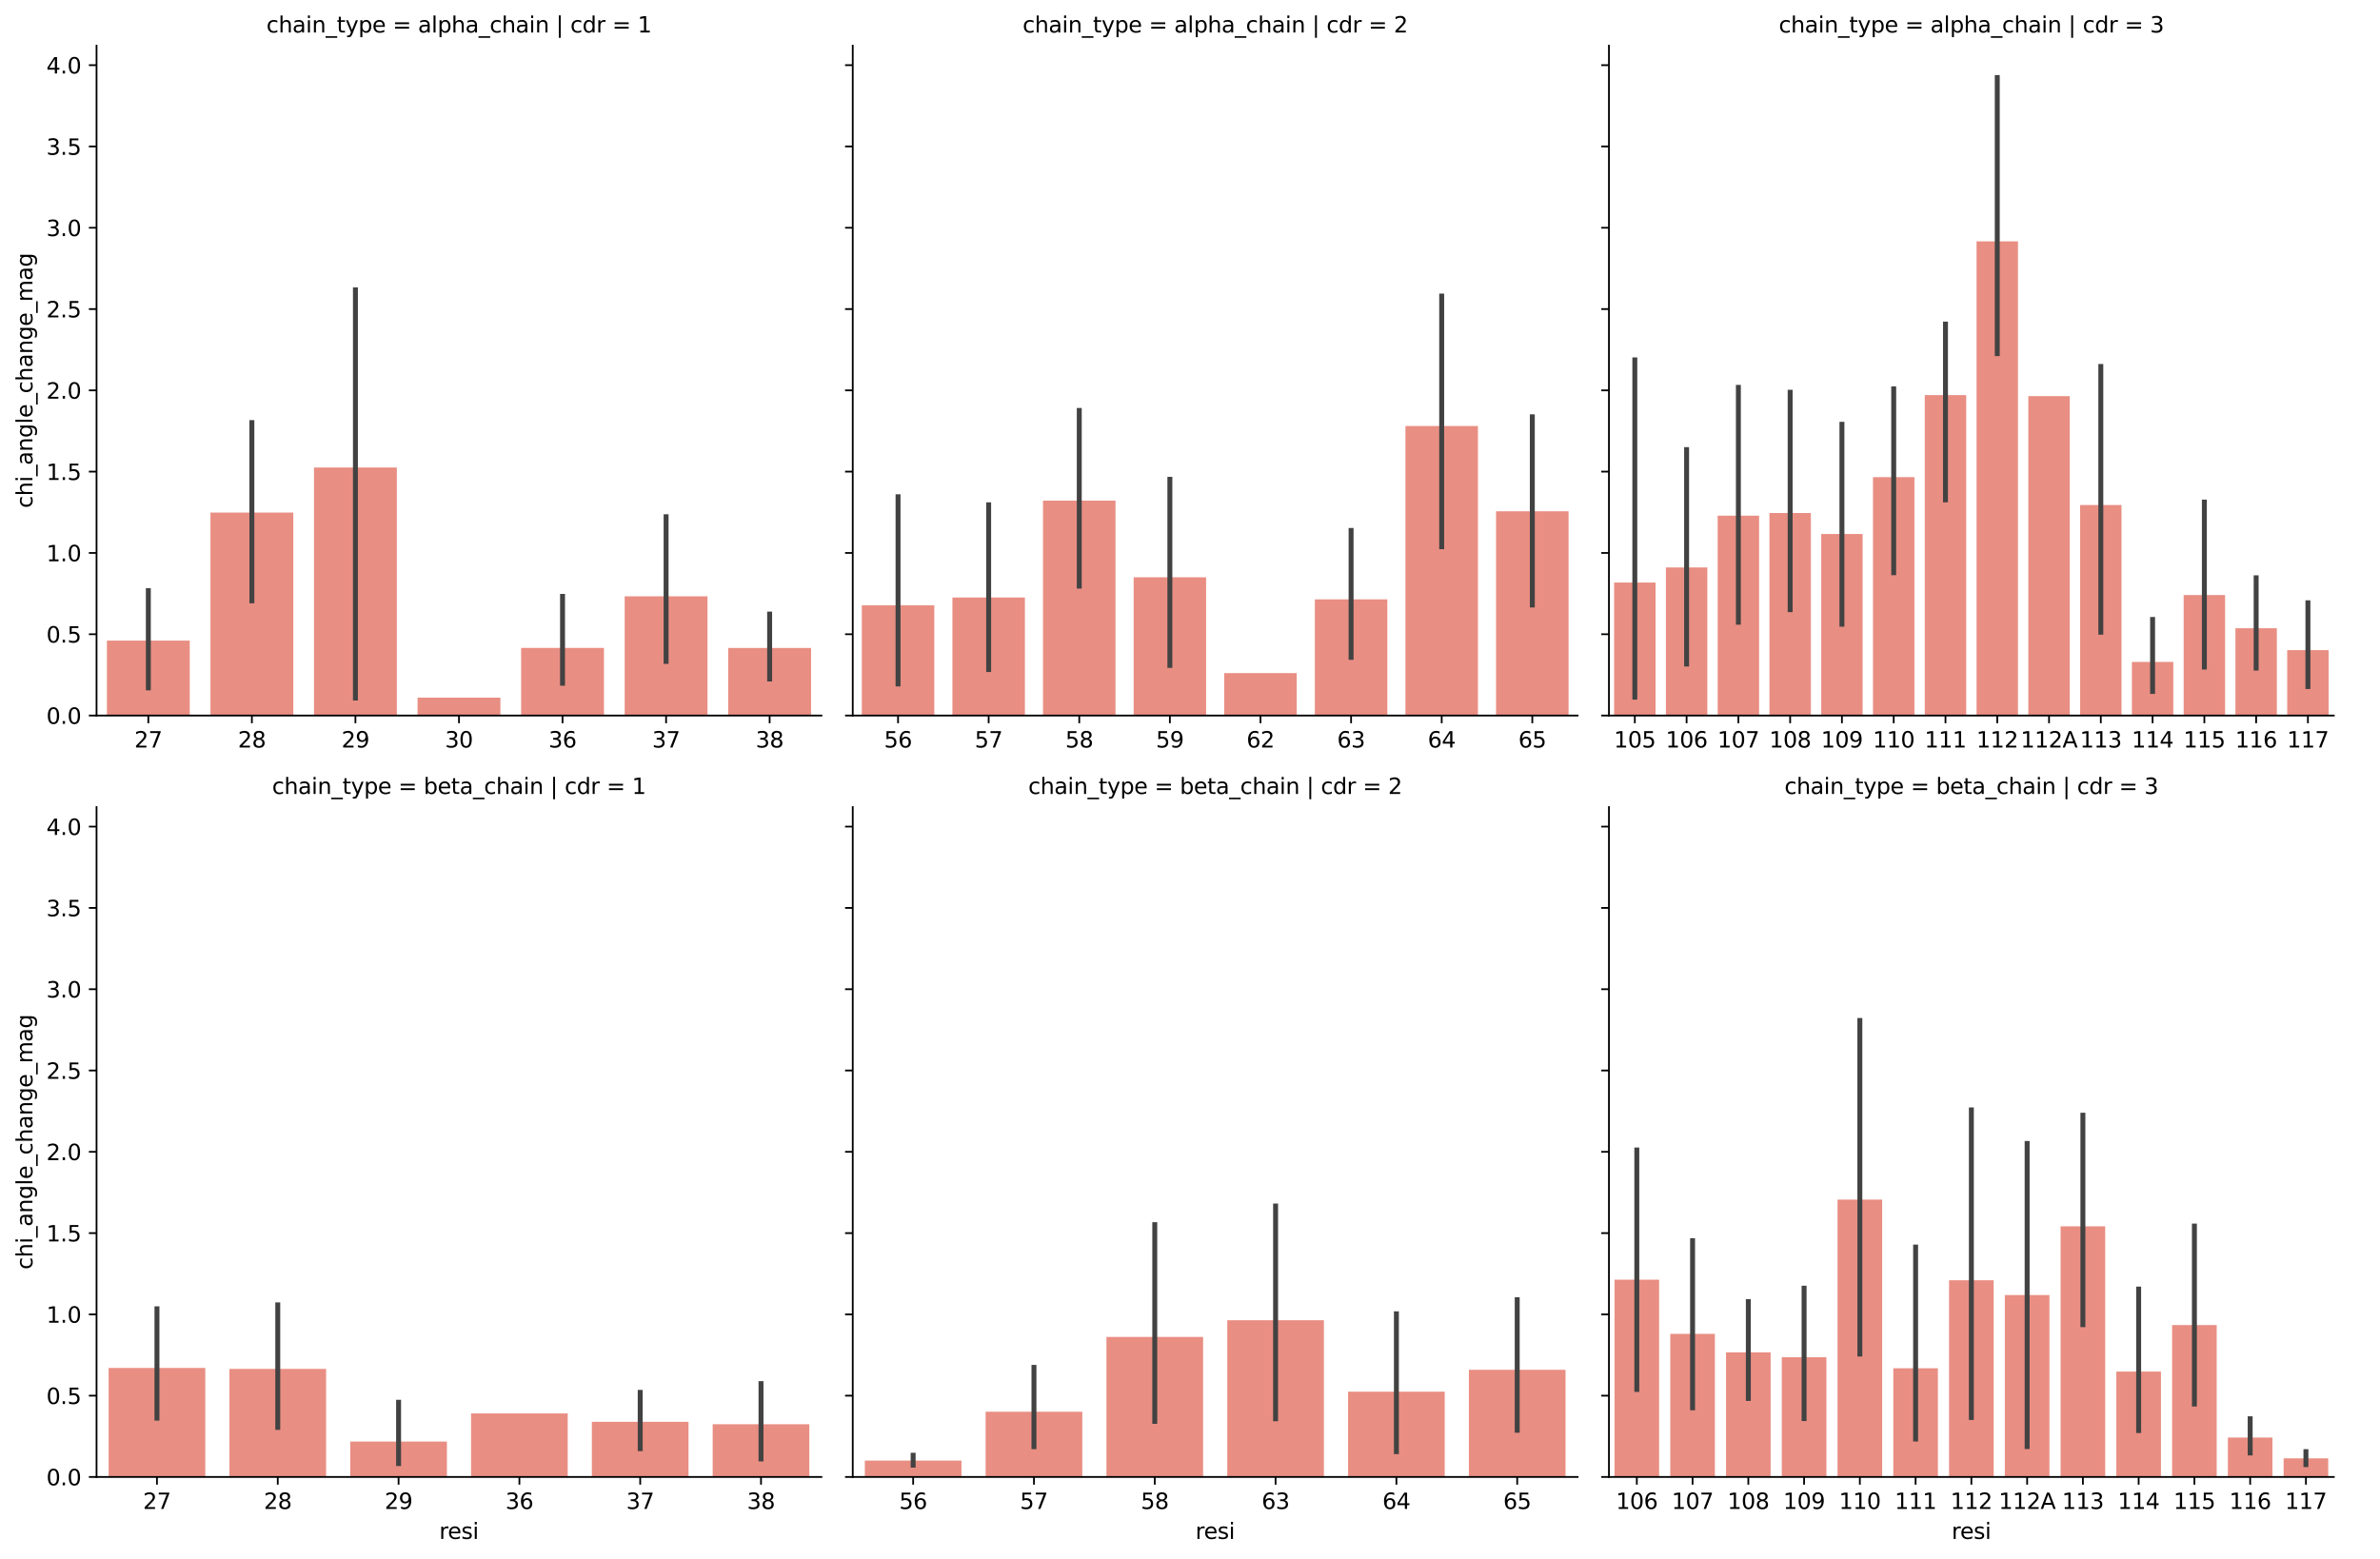 <?xml version="1.0" encoding="utf-8" standalone="no"?>
<!DOCTYPE svg PUBLIC "-//W3C//DTD SVG 1.1//EN"
  "http://www.w3.org/Graphics/SVG/1.1/DTD/svg11.dtd">
<svg xmlns:xlink="http://www.w3.org/1999/xlink" width="1086.084pt" height="711.718pt" viewBox="0 0 1086.084 711.718" xmlns="http://www.w3.org/2000/svg" version="1.1">
 <defs>
  <style type="text/css">*{stroke-linejoin: round; stroke-linecap: butt}</style>
 </defs>
 <g id="figure_1">
  <g id="patch_1">
   <path d="M 0 711.718 
L 1086.084 711.718 
L 1086.084 0 
L 0 0 
z
" style="fill: #ffffff"/>
  </g>
  <g id="axes_1">
   <g id="patch_2">
    <path d="M 44.059 326.602 
L 374.845 326.602 
L 374.845 20.842 
L 44.059 20.842 
z
" style="fill: #ffffff"/>
   </g>
   <g id="patch_3">
    <path d="M 48.785 326.602 
L 86.589 326.602 
L 86.589 292.395 
L 48.785 292.395 
z
" clip-path="url(#p617ea953b2)" style="fill: #e98e83"/>
   </g>
   <g id="patch_4">
    <path d="M 96.04 326.602 
L 133.844 326.602 
L 133.844 233.942 
L 96.04 233.942 
z
" clip-path="url(#p617ea953b2)" style="fill: #e98e83"/>
   </g>
   <g id="patch_5">
    <path d="M 143.295 326.602 
L 181.099 326.602 
L 181.099 213.4 
L 143.295 213.4 
z
" clip-path="url(#p617ea953b2)" style="fill: #e98e83"/>
   </g>
   <g id="patch_6">
    <path d="M 190.55 326.602 
L 228.354 326.602 
L 228.354 318.452 
L 190.55 318.452 
z
" clip-path="url(#p617ea953b2)" style="fill: #e98e83"/>
   </g>
   <g id="patch_7">
    <path d="M 237.805 326.602 
L 275.609 326.602 
L 275.609 295.724 
L 237.805 295.724 
z
" clip-path="url(#p617ea953b2)" style="fill: #e98e83"/>
   </g>
   <g id="patch_8">
    <path d="M 285.06 326.602 
L 322.864 326.602 
L 322.864 272.182 
L 285.06 272.182 
z
" clip-path="url(#p617ea953b2)" style="fill: #e98e83"/>
   </g>
   <g id="patch_9">
    <path d="M 332.315 326.602 
L 370.119 326.602 
L 370.119 295.769 
L 332.315 295.769 
z
" clip-path="url(#p617ea953b2)" style="fill: #e98e83"/>
   </g>
   <g id="matplotlib.axis_1">
    <g id="xtick_1">
     <g id="line2d_1">
      <defs>
       <path id="m188e2682d7" d="M 0 0 
L 0 3.5 
" style="stroke: #000000; stroke-width: 0.8"/>
      </defs>
      <g>
       <use xlink:href="#m188e2682d7" x="67.687" y="326.602" style="stroke: #000000; stroke-width: 0.8"/>
      </g>
     </g>
     <g id="text_1">
      <!-- 27 -->
      <g transform="translate(61.324 341.201) scale(0.1 -0.1)">
       <defs>
        <path id="DejaVuSans-32" d="M 1228 531 
L 3431 531 
L 3431 0 
L 469 0 
L 469 531 
Q 828 903 1448 1529 
Q 2069 2156 2228 2338 
Q 2531 2678 2651 2914 
Q 2772 3150 2772 3378 
Q 2772 3750 2511 3984 
Q 2250 4219 1831 4219 
Q 1534 4219 1204 4116 
Q 875 4013 500 3803 
L 500 4441 
Q 881 4594 1212 4672 
Q 1544 4750 1819 4750 
Q 2544 4750 2975 4387 
Q 3406 4025 3406 3419 
Q 3406 3131 3298 2873 
Q 3191 2616 2906 2266 
Q 2828 2175 2409 1742 
Q 1991 1309 1228 531 
z
" transform="scale(0.016)"/>
        <path id="DejaVuSans-37" d="M 525 4666 
L 3525 4666 
L 3525 4397 
L 1831 0 
L 1172 0 
L 2766 4134 
L 525 4134 
L 525 4666 
z
" transform="scale(0.016)"/>
       </defs>
       <use xlink:href="#DejaVuSans-32"/>
       <use xlink:href="#DejaVuSans-37" x="63.623"/>
      </g>
     </g>
    </g>
    <g id="xtick_2">
     <g id="line2d_2">
      <g>
       <use xlink:href="#m188e2682d7" x="114.942" y="326.602" style="stroke: #000000; stroke-width: 0.8"/>
      </g>
     </g>
     <g id="text_2">
      <!-- 28 -->
      <g transform="translate(108.579 341.201) scale(0.1 -0.1)">
       <defs>
        <path id="DejaVuSans-38" d="M 2034 2216 
Q 1584 2216 1326 1975 
Q 1069 1734 1069 1313 
Q 1069 891 1326 650 
Q 1584 409 2034 409 
Q 2484 409 2743 651 
Q 3003 894 3003 1313 
Q 3003 1734 2745 1975 
Q 2488 2216 2034 2216 
z
M 1403 2484 
Q 997 2584 770 2862 
Q 544 3141 544 3541 
Q 544 4100 942 4425 
Q 1341 4750 2034 4750 
Q 2731 4750 3128 4425 
Q 3525 4100 3525 3541 
Q 3525 3141 3298 2862 
Q 3072 2584 2669 2484 
Q 3125 2378 3379 2068 
Q 3634 1759 3634 1313 
Q 3634 634 3220 271 
Q 2806 -91 2034 -91 
Q 1263 -91 848 271 
Q 434 634 434 1313 
Q 434 1759 690 2068 
Q 947 2378 1403 2484 
z
M 1172 3481 
Q 1172 3119 1398 2916 
Q 1625 2713 2034 2713 
Q 2441 2713 2670 2916 
Q 2900 3119 2900 3481 
Q 2900 3844 2670 4047 
Q 2441 4250 2034 4250 
Q 1625 4250 1398 4047 
Q 1172 3844 1172 3481 
z
" transform="scale(0.016)"/>
       </defs>
       <use xlink:href="#DejaVuSans-32"/>
       <use xlink:href="#DejaVuSans-38" x="63.623"/>
      </g>
     </g>
    </g>
    <g id="xtick_3">
     <g id="line2d_3">
      <g>
       <use xlink:href="#m188e2682d7" x="162.197" y="326.602" style="stroke: #000000; stroke-width: 0.8"/>
      </g>
     </g>
     <g id="text_3">
      <!-- 29 -->
      <g transform="translate(155.835 341.201) scale(0.1 -0.1)">
       <defs>
        <path id="DejaVuSans-39" d="M 703 97 
L 703 672 
Q 941 559 1184 500 
Q 1428 441 1663 441 
Q 2288 441 2617 861 
Q 2947 1281 2994 2138 
Q 2813 1869 2534 1725 
Q 2256 1581 1919 1581 
Q 1219 1581 811 2004 
Q 403 2428 403 3163 
Q 403 3881 828 4315 
Q 1253 4750 1959 4750 
Q 2769 4750 3195 4129 
Q 3622 3509 3622 2328 
Q 3622 1225 3098 567 
Q 2575 -91 1691 -91 
Q 1453 -91 1209 -44 
Q 966 3 703 97 
z
M 1959 2075 
Q 2384 2075 2632 2365 
Q 2881 2656 2881 3163 
Q 2881 3666 2632 3958 
Q 2384 4250 1959 4250 
Q 1534 4250 1286 3958 
Q 1038 3666 1038 3163 
Q 1038 2656 1286 2365 
Q 1534 2075 1959 2075 
z
" transform="scale(0.016)"/>
       </defs>
       <use xlink:href="#DejaVuSans-32"/>
       <use xlink:href="#DejaVuSans-39" x="63.623"/>
      </g>
     </g>
    </g>
    <g id="xtick_4">
     <g id="line2d_4">
      <g>
       <use xlink:href="#m188e2682d7" x="209.452" y="326.602" style="stroke: #000000; stroke-width: 0.8"/>
      </g>
     </g>
     <g id="text_4">
      <!-- 30 -->
      <g transform="translate(203.09 341.201) scale(0.1 -0.1)">
       <defs>
        <path id="DejaVuSans-33" d="M 2597 2516 
Q 3050 2419 3304 2112 
Q 3559 1806 3559 1356 
Q 3559 666 3084 287 
Q 2609 -91 1734 -91 
Q 1441 -91 1130 -33 
Q 819 25 488 141 
L 488 750 
Q 750 597 1062 519 
Q 1375 441 1716 441 
Q 2309 441 2620 675 
Q 2931 909 2931 1356 
Q 2931 1769 2642 2001 
Q 2353 2234 1838 2234 
L 1294 2234 
L 1294 2753 
L 1863 2753 
Q 2328 2753 2575 2939 
Q 2822 3125 2822 3475 
Q 2822 3834 2567 4026 
Q 2313 4219 1838 4219 
Q 1578 4219 1281 4162 
Q 984 4106 628 3988 
L 628 4550 
Q 988 4650 1302 4700 
Q 1616 4750 1894 4750 
Q 2613 4750 3031 4423 
Q 3450 4097 3450 3541 
Q 3450 3153 3228 2886 
Q 3006 2619 2597 2516 
z
" transform="scale(0.016)"/>
        <path id="DejaVuSans-30" d="M 2034 4250 
Q 1547 4250 1301 3770 
Q 1056 3291 1056 2328 
Q 1056 1369 1301 889 
Q 1547 409 2034 409 
Q 2525 409 2770 889 
Q 3016 1369 3016 2328 
Q 3016 3291 2770 3770 
Q 2525 4250 2034 4250 
z
M 2034 4750 
Q 2819 4750 3233 4129 
Q 3647 3509 3647 2328 
Q 3647 1150 3233 529 
Q 2819 -91 2034 -91 
Q 1250 -91 836 529 
Q 422 1150 422 2328 
Q 422 3509 836 4129 
Q 1250 4750 2034 4750 
z
" transform="scale(0.016)"/>
       </defs>
       <use xlink:href="#DejaVuSans-33"/>
       <use xlink:href="#DejaVuSans-30" x="63.623"/>
      </g>
     </g>
    </g>
    <g id="xtick_5">
     <g id="line2d_5">
      <g>
       <use xlink:href="#m188e2682d7" x="256.707" y="326.602" style="stroke: #000000; stroke-width: 0.8"/>
      </g>
     </g>
     <g id="text_5">
      <!-- 36 -->
      <g transform="translate(250.345 341.201) scale(0.1 -0.1)">
       <defs>
        <path id="DejaVuSans-36" d="M 2113 2584 
Q 1688 2584 1439 2293 
Q 1191 2003 1191 1497 
Q 1191 994 1439 701 
Q 1688 409 2113 409 
Q 2538 409 2786 701 
Q 3034 994 3034 1497 
Q 3034 2003 2786 2293 
Q 2538 2584 2113 2584 
z
M 3366 4563 
L 3366 3988 
Q 3128 4100 2886 4159 
Q 2644 4219 2406 4219 
Q 1781 4219 1451 3797 
Q 1122 3375 1075 2522 
Q 1259 2794 1537 2939 
Q 1816 3084 2150 3084 
Q 2853 3084 3261 2657 
Q 3669 2231 3669 1497 
Q 3669 778 3244 343 
Q 2819 -91 2113 -91 
Q 1303 -91 875 529 
Q 447 1150 447 2328 
Q 447 3434 972 4092 
Q 1497 4750 2381 4750 
Q 2619 4750 2861 4703 
Q 3103 4656 3366 4563 
z
" transform="scale(0.016)"/>
       </defs>
       <use xlink:href="#DejaVuSans-33"/>
       <use xlink:href="#DejaVuSans-36" x="63.623"/>
      </g>
     </g>
    </g>
    <g id="xtick_6">
     <g id="line2d_6">
      <g>
       <use xlink:href="#m188e2682d7" x="303.962" y="326.602" style="stroke: #000000; stroke-width: 0.8"/>
      </g>
     </g>
     <g id="text_6">
      <!-- 37 -->
      <g transform="translate(297.6 341.201) scale(0.1 -0.1)">
       <use xlink:href="#DejaVuSans-33"/>
       <use xlink:href="#DejaVuSans-37" x="63.623"/>
      </g>
     </g>
    </g>
    <g id="xtick_7">
     <g id="line2d_7">
      <g>
       <use xlink:href="#m188e2682d7" x="351.217" y="326.602" style="stroke: #000000; stroke-width: 0.8"/>
      </g>
     </g>
     <g id="text_7">
      <!-- 38 -->
      <g transform="translate(344.855 341.201) scale(0.1 -0.1)">
       <use xlink:href="#DejaVuSans-33"/>
       <use xlink:href="#DejaVuSans-38" x="63.623"/>
      </g>
     </g>
    </g>
   </g>
   <g id="matplotlib.axis_2">
    <g id="ytick_1">
     <g id="line2d_8">
      <defs>
       <path id="m517c980137" d="M 0 0 
L -3.5 0 
" style="stroke: #000000; stroke-width: 0.8"/>
      </defs>
      <g>
       <use xlink:href="#m517c980137" x="44.059" y="326.602" style="stroke: #000000; stroke-width: 0.8"/>
      </g>
     </g>
     <g id="text_8">
      <!-- 0.0 -->
      <g transform="translate(21.156 330.401) scale(0.1 -0.1)">
       <defs>
        <path id="DejaVuSans-2e" d="M 684 794 
L 1344 794 
L 1344 0 
L 684 0 
L 684 794 
z
" transform="scale(0.016)"/>
       </defs>
       <use xlink:href="#DejaVuSans-30"/>
       <use xlink:href="#DejaVuSans-2e" x="63.623"/>
       <use xlink:href="#DejaVuSans-30" x="95.41"/>
      </g>
     </g>
    </g>
    <g id="ytick_2">
     <g id="line2d_9">
      <g>
       <use xlink:href="#m517c980137" x="44.059" y="289.495" style="stroke: #000000; stroke-width: 0.8"/>
      </g>
     </g>
     <g id="text_9">
      <!-- 0.5 -->
      <g transform="translate(21.156 293.295) scale(0.1 -0.1)">
       <defs>
        <path id="DejaVuSans-35" d="M 691 4666 
L 3169 4666 
L 3169 4134 
L 1269 4134 
L 1269 2991 
Q 1406 3038 1543 3061 
Q 1681 3084 1819 3084 
Q 2600 3084 3056 2656 
Q 3513 2228 3513 1497 
Q 3513 744 3044 326 
Q 2575 -91 1722 -91 
Q 1428 -91 1123 -41 
Q 819 9 494 109 
L 494 744 
Q 775 591 1075 516 
Q 1375 441 1709 441 
Q 2250 441 2565 725 
Q 2881 1009 2881 1497 
Q 2881 1984 2565 2268 
Q 2250 2553 1709 2553 
Q 1456 2553 1204 2497 
Q 953 2441 691 2322 
L 691 4666 
z
" transform="scale(0.016)"/>
       </defs>
       <use xlink:href="#DejaVuSans-30"/>
       <use xlink:href="#DejaVuSans-2e" x="63.623"/>
       <use xlink:href="#DejaVuSans-35" x="95.41"/>
      </g>
     </g>
    </g>
    <g id="ytick_3">
     <g id="line2d_10">
      <g>
       <use xlink:href="#m517c980137" x="44.059" y="252.388" style="stroke: #000000; stroke-width: 0.8"/>
      </g>
     </g>
     <g id="text_10">
      <!-- 1.0 -->
      <g transform="translate(21.156 256.188) scale(0.1 -0.1)">
       <defs>
        <path id="DejaVuSans-31" d="M 794 531 
L 1825 531 
L 1825 4091 
L 703 3866 
L 703 4441 
L 1819 4666 
L 2450 4666 
L 2450 531 
L 3481 531 
L 3481 0 
L 794 0 
L 794 531 
z
" transform="scale(0.016)"/>
       </defs>
       <use xlink:href="#DejaVuSans-31"/>
       <use xlink:href="#DejaVuSans-2e" x="63.623"/>
       <use xlink:href="#DejaVuSans-30" x="95.41"/>
      </g>
     </g>
    </g>
    <g id="ytick_4">
     <g id="line2d_11">
      <g>
       <use xlink:href="#m517c980137" x="44.059" y="215.282" style="stroke: #000000; stroke-width: 0.8"/>
      </g>
     </g>
     <g id="text_11">
      <!-- 1.5 -->
      <g transform="translate(21.156 219.081) scale(0.1 -0.1)">
       <use xlink:href="#DejaVuSans-31"/>
       <use xlink:href="#DejaVuSans-2e" x="63.623"/>
       <use xlink:href="#DejaVuSans-35" x="95.41"/>
      </g>
     </g>
    </g>
    <g id="ytick_5">
     <g id="line2d_12">
      <g>
       <use xlink:href="#m517c980137" x="44.059" y="178.175" style="stroke: #000000; stroke-width: 0.8"/>
      </g>
     </g>
     <g id="text_12">
      <!-- 2.0 -->
      <g transform="translate(21.156 181.974) scale(0.1 -0.1)">
       <use xlink:href="#DejaVuSans-32"/>
       <use xlink:href="#DejaVuSans-2e" x="63.623"/>
       <use xlink:href="#DejaVuSans-30" x="95.41"/>
      </g>
     </g>
    </g>
    <g id="ytick_6">
     <g id="line2d_13">
      <g>
       <use xlink:href="#m517c980137" x="44.059" y="141.068" style="stroke: #000000; stroke-width: 0.8"/>
      </g>
     </g>
     <g id="text_13">
      <!-- 2.5 -->
      <g transform="translate(21.156 144.867) scale(0.1 -0.1)">
       <use xlink:href="#DejaVuSans-32"/>
       <use xlink:href="#DejaVuSans-2e" x="63.623"/>
       <use xlink:href="#DejaVuSans-35" x="95.41"/>
      </g>
     </g>
    </g>
    <g id="ytick_7">
     <g id="line2d_14">
      <g>
       <use xlink:href="#m517c980137" x="44.059" y="103.961" style="stroke: #000000; stroke-width: 0.8"/>
      </g>
     </g>
     <g id="text_14">
      <!-- 3.0 -->
      <g transform="translate(21.156 107.76) scale(0.1 -0.1)">
       <use xlink:href="#DejaVuSans-33"/>
       <use xlink:href="#DejaVuSans-2e" x="63.623"/>
       <use xlink:href="#DejaVuSans-30" x="95.41"/>
      </g>
     </g>
    </g>
    <g id="ytick_8">
     <g id="line2d_15">
      <g>
       <use xlink:href="#m517c980137" x="44.059" y="66.854" style="stroke: #000000; stroke-width: 0.8"/>
      </g>
     </g>
     <g id="text_15">
      <!-- 3.5 -->
      <g transform="translate(21.156 70.653) scale(0.1 -0.1)">
       <use xlink:href="#DejaVuSans-33"/>
       <use xlink:href="#DejaVuSans-2e" x="63.623"/>
       <use xlink:href="#DejaVuSans-35" x="95.41"/>
      </g>
     </g>
    </g>
    <g id="ytick_9">
     <g id="line2d_16">
      <g>
       <use xlink:href="#m517c980137" x="44.059" y="29.747" style="stroke: #000000; stroke-width: 0.8"/>
      </g>
     </g>
     <g id="text_16">
      <!-- 4.0 -->
      <g transform="translate(21.156 33.546) scale(0.1 -0.1)">
       <defs>
        <path id="DejaVuSans-34" d="M 2419 4116 
L 825 1625 
L 2419 1625 
L 2419 4116 
z
M 2253 4666 
L 3047 4666 
L 3047 1625 
L 3713 1625 
L 3713 1100 
L 3047 1100 
L 3047 0 
L 2419 0 
L 2419 1100 
L 313 1100 
L 313 1709 
L 2253 4666 
z
" transform="scale(0.016)"/>
       </defs>
       <use xlink:href="#DejaVuSans-34"/>
       <use xlink:href="#DejaVuSans-2e" x="63.623"/>
       <use xlink:href="#DejaVuSans-30" x="95.41"/>
      </g>
     </g>
    </g>
    <g id="text_17">
     <!-- chi_angle_change_mag -->
     <g transform="translate(14.798 231.912) rotate(-90) scale(0.1 -0.1)">
      <defs>
       <path id="DejaVuSans-63" d="M 3122 3366 
L 3122 2828 
Q 2878 2963 2633 3030 
Q 2388 3097 2138 3097 
Q 1578 3097 1268 2742 
Q 959 2388 959 1747 
Q 959 1106 1268 751 
Q 1578 397 2138 397 
Q 2388 397 2633 464 
Q 2878 531 3122 666 
L 3122 134 
Q 2881 22 2623 -34 
Q 2366 -91 2075 -91 
Q 1284 -91 818 406 
Q 353 903 353 1747 
Q 353 2603 823 3093 
Q 1294 3584 2113 3584 
Q 2378 3584 2631 3529 
Q 2884 3475 3122 3366 
z
" transform="scale(0.016)"/>
       <path id="DejaVuSans-68" d="M 3513 2113 
L 3513 0 
L 2938 0 
L 2938 2094 
Q 2938 2591 2744 2837 
Q 2550 3084 2163 3084 
Q 1697 3084 1428 2787 
Q 1159 2491 1159 1978 
L 1159 0 
L 581 0 
L 581 4863 
L 1159 4863 
L 1159 2956 
Q 1366 3272 1645 3428 
Q 1925 3584 2291 3584 
Q 2894 3584 3203 3211 
Q 3513 2838 3513 2113 
z
" transform="scale(0.016)"/>
       <path id="DejaVuSans-69" d="M 603 3500 
L 1178 3500 
L 1178 0 
L 603 0 
L 603 3500 
z
M 603 4863 
L 1178 4863 
L 1178 4134 
L 603 4134 
L 603 4863 
z
" transform="scale(0.016)"/>
       <path id="DejaVuSans-5f" d="M 3263 -1063 
L 3263 -1509 
L -63 -1509 
L -63 -1063 
L 3263 -1063 
z
" transform="scale(0.016)"/>
       <path id="DejaVuSans-61" d="M 2194 1759 
Q 1497 1759 1228 1600 
Q 959 1441 959 1056 
Q 959 750 1161 570 
Q 1363 391 1709 391 
Q 2188 391 2477 730 
Q 2766 1069 2766 1631 
L 2766 1759 
L 2194 1759 
z
M 3341 1997 
L 3341 0 
L 2766 0 
L 2766 531 
Q 2569 213 2275 61 
Q 1981 -91 1556 -91 
Q 1019 -91 701 211 
Q 384 513 384 1019 
Q 384 1609 779 1909 
Q 1175 2209 1959 2209 
L 2766 2209 
L 2766 2266 
Q 2766 2663 2505 2880 
Q 2244 3097 1772 3097 
Q 1472 3097 1187 3025 
Q 903 2953 641 2809 
L 641 3341 
Q 956 3463 1253 3523 
Q 1550 3584 1831 3584 
Q 2591 3584 2966 3190 
Q 3341 2797 3341 1997 
z
" transform="scale(0.016)"/>
       <path id="DejaVuSans-6e" d="M 3513 2113 
L 3513 0 
L 2938 0 
L 2938 2094 
Q 2938 2591 2744 2837 
Q 2550 3084 2163 3084 
Q 1697 3084 1428 2787 
Q 1159 2491 1159 1978 
L 1159 0 
L 581 0 
L 581 3500 
L 1159 3500 
L 1159 2956 
Q 1366 3272 1645 3428 
Q 1925 3584 2291 3584 
Q 2894 3584 3203 3211 
Q 3513 2838 3513 2113 
z
" transform="scale(0.016)"/>
       <path id="DejaVuSans-67" d="M 2906 1791 
Q 2906 2416 2648 2759 
Q 2391 3103 1925 3103 
Q 1463 3103 1205 2759 
Q 947 2416 947 1791 
Q 947 1169 1205 825 
Q 1463 481 1925 481 
Q 2391 481 2648 825 
Q 2906 1169 2906 1791 
z
M 3481 434 
Q 3481 -459 3084 -895 
Q 2688 -1331 1869 -1331 
Q 1566 -1331 1297 -1286 
Q 1028 -1241 775 -1147 
L 775 -588 
Q 1028 -725 1275 -790 
Q 1522 -856 1778 -856 
Q 2344 -856 2625 -561 
Q 2906 -266 2906 331 
L 2906 616 
Q 2728 306 2450 153 
Q 2172 0 1784 0 
Q 1141 0 747 490 
Q 353 981 353 1791 
Q 353 2603 747 3093 
Q 1141 3584 1784 3584 
Q 2172 3584 2450 3431 
Q 2728 3278 2906 2969 
L 2906 3500 
L 3481 3500 
L 3481 434 
z
" transform="scale(0.016)"/>
       <path id="DejaVuSans-6c" d="M 603 4863 
L 1178 4863 
L 1178 0 
L 603 0 
L 603 4863 
z
" transform="scale(0.016)"/>
       <path id="DejaVuSans-65" d="M 3597 1894 
L 3597 1613 
L 953 1613 
Q 991 1019 1311 708 
Q 1631 397 2203 397 
Q 2534 397 2845 478 
Q 3156 559 3463 722 
L 3463 178 
Q 3153 47 2828 -22 
Q 2503 -91 2169 -91 
Q 1331 -91 842 396 
Q 353 884 353 1716 
Q 353 2575 817 3079 
Q 1281 3584 2069 3584 
Q 2775 3584 3186 3129 
Q 3597 2675 3597 1894 
z
M 3022 2063 
Q 3016 2534 2758 2815 
Q 2500 3097 2075 3097 
Q 1594 3097 1305 2825 
Q 1016 2553 972 2059 
L 3022 2063 
z
" transform="scale(0.016)"/>
       <path id="DejaVuSans-6d" d="M 3328 2828 
Q 3544 3216 3844 3400 
Q 4144 3584 4550 3584 
Q 5097 3584 5394 3201 
Q 5691 2819 5691 2113 
L 5691 0 
L 5113 0 
L 5113 2094 
Q 5113 2597 4934 2840 
Q 4756 3084 4391 3084 
Q 3944 3084 3684 2787 
Q 3425 2491 3425 1978 
L 3425 0 
L 2847 0 
L 2847 2094 
Q 2847 2600 2669 2842 
Q 2491 3084 2119 3084 
Q 1678 3084 1418 2786 
Q 1159 2488 1159 1978 
L 1159 0 
L 581 0 
L 581 3500 
L 1159 3500 
L 1159 2956 
Q 1356 3278 1631 3431 
Q 1906 3584 2284 3584 
Q 2666 3584 2933 3390 
Q 3200 3197 3328 2828 
z
" transform="scale(0.016)"/>
      </defs>
      <use xlink:href="#DejaVuSans-63"/>
      <use xlink:href="#DejaVuSans-68" x="54.98"/>
      <use xlink:href="#DejaVuSans-69" x="118.359"/>
      <use xlink:href="#DejaVuSans-5f" x="146.143"/>
      <use xlink:href="#DejaVuSans-61" x="196.143"/>
      <use xlink:href="#DejaVuSans-6e" x="257.422"/>
      <use xlink:href="#DejaVuSans-67" x="320.801"/>
      <use xlink:href="#DejaVuSans-6c" x="384.277"/>
      <use xlink:href="#DejaVuSans-65" x="412.061"/>
      <use xlink:href="#DejaVuSans-5f" x="473.584"/>
      <use xlink:href="#DejaVuSans-63" x="523.584"/>
      <use xlink:href="#DejaVuSans-68" x="578.564"/>
      <use xlink:href="#DejaVuSans-61" x="641.943"/>
      <use xlink:href="#DejaVuSans-6e" x="703.223"/>
      <use xlink:href="#DejaVuSans-67" x="766.602"/>
      <use xlink:href="#DejaVuSans-65" x="830.078"/>
      <use xlink:href="#DejaVuSans-5f" x="891.602"/>
      <use xlink:href="#DejaVuSans-6d" x="941.602"/>
      <use xlink:href="#DejaVuSans-61" x="1039.014"/>
      <use xlink:href="#DejaVuSans-67" x="1100.293"/>
     </g>
    </g>
   </g>
   <g id="line2d_17">
    <path d="M 67.687 313.993 
L 67.687 269.618 
" clip-path="url(#p617ea953b2)" style="fill: none; stroke: #424242; stroke-width: 2.25; stroke-linecap: square"/>
   </g>
   <g id="line2d_18">
    <path d="M 114.942 274.238 
L 114.942 192.878 
" clip-path="url(#p617ea953b2)" style="fill: none; stroke: #424242; stroke-width: 2.25; stroke-linecap: square"/>
   </g>
   <g id="line2d_19">
    <path d="M 162.197 318.608 
L 162.197 132.305 
" clip-path="url(#p617ea953b2)" style="fill: none; stroke: #424242; stroke-width: 2.25; stroke-linecap: square"/>
   </g>
   <g id="line2d_20">
    <path clip-path="url(#p617ea953b2)" style="fill: none; stroke: #424242; stroke-width: 2.25; stroke-linecap: square"/>
   </g>
   <g id="line2d_21">
    <path d="M 256.707 311.867 
L 256.707 272.222 
" clip-path="url(#p617ea953b2)" style="fill: none; stroke: #424242; stroke-width: 2.25; stroke-linecap: square"/>
   </g>
   <g id="line2d_22">
    <path d="M 303.962 301.92 
L 303.962 235.86 
" clip-path="url(#p617ea953b2)" style="fill: none; stroke: #424242; stroke-width: 2.25; stroke-linecap: square"/>
   </g>
   <g id="line2d_23">
    <path d="M 351.217 309.922 
L 351.217 280.301 
" clip-path="url(#p617ea953b2)" style="fill: none; stroke: #424242; stroke-width: 2.25; stroke-linecap: square"/>
   </g>
   <g id="patch_10">
    <path d="M 44.059 326.602 
L 44.059 20.842 
" style="fill: none; stroke: #000000; stroke-width: 0.8; stroke-linejoin: miter; stroke-linecap: square"/>
   </g>
   <g id="patch_11">
    <path d="M 44.059 326.602 
L 374.845 326.602 
" style="fill: none; stroke: #000000; stroke-width: 0.8; stroke-linejoin: miter; stroke-linecap: square"/>
   </g>
   <g id="text_18">
    <!-- chain_type = alpha_chain | cdr = 1 -->
    <g transform="translate(121.583 14.842) scale(0.1 -0.1)">
     <defs>
      <path id="DejaVuSans-74" d="M 1172 4494 
L 1172 3500 
L 2356 3500 
L 2356 3053 
L 1172 3053 
L 1172 1153 
Q 1172 725 1289 603 
Q 1406 481 1766 481 
L 2356 481 
L 2356 0 
L 1766 0 
Q 1100 0 847 248 
Q 594 497 594 1153 
L 594 3053 
L 172 3053 
L 172 3500 
L 594 3500 
L 594 4494 
L 1172 4494 
z
" transform="scale(0.016)"/>
      <path id="DejaVuSans-79" d="M 2059 -325 
Q 1816 -950 1584 -1140 
Q 1353 -1331 966 -1331 
L 506 -1331 
L 506 -850 
L 844 -850 
Q 1081 -850 1212 -737 
Q 1344 -625 1503 -206 
L 1606 56 
L 191 3500 
L 800 3500 
L 1894 763 
L 2988 3500 
L 3597 3500 
L 2059 -325 
z
" transform="scale(0.016)"/>
      <path id="DejaVuSans-70" d="M 1159 525 
L 1159 -1331 
L 581 -1331 
L 581 3500 
L 1159 3500 
L 1159 2969 
Q 1341 3281 1617 3432 
Q 1894 3584 2278 3584 
Q 2916 3584 3314 3078 
Q 3713 2572 3713 1747 
Q 3713 922 3314 415 
Q 2916 -91 2278 -91 
Q 1894 -91 1617 61 
Q 1341 213 1159 525 
z
M 3116 1747 
Q 3116 2381 2855 2742 
Q 2594 3103 2138 3103 
Q 1681 3103 1420 2742 
Q 1159 2381 1159 1747 
Q 1159 1113 1420 752 
Q 1681 391 2138 391 
Q 2594 391 2855 752 
Q 3116 1113 3116 1747 
z
" transform="scale(0.016)"/>
      <path id="DejaVuSans-20" transform="scale(0.016)"/>
      <path id="DejaVuSans-3d" d="M 678 2906 
L 4684 2906 
L 4684 2381 
L 678 2381 
L 678 2906 
z
M 678 1631 
L 4684 1631 
L 4684 1100 
L 678 1100 
L 678 1631 
z
" transform="scale(0.016)"/>
      <path id="DejaVuSans-7c" d="M 1344 4891 
L 1344 -1509 
L 813 -1509 
L 813 4891 
L 1344 4891 
z
" transform="scale(0.016)"/>
      <path id="DejaVuSans-64" d="M 2906 2969 
L 2906 4863 
L 3481 4863 
L 3481 0 
L 2906 0 
L 2906 525 
Q 2725 213 2448 61 
Q 2172 -91 1784 -91 
Q 1150 -91 751 415 
Q 353 922 353 1747 
Q 353 2572 751 3078 
Q 1150 3584 1784 3584 
Q 2172 3584 2448 3432 
Q 2725 3281 2906 2969 
z
M 947 1747 
Q 947 1113 1208 752 
Q 1469 391 1925 391 
Q 2381 391 2643 752 
Q 2906 1113 2906 1747 
Q 2906 2381 2643 2742 
Q 2381 3103 1925 3103 
Q 1469 3103 1208 2742 
Q 947 2381 947 1747 
z
" transform="scale(0.016)"/>
      <path id="DejaVuSans-72" d="M 2631 2963 
Q 2534 3019 2420 3045 
Q 2306 3072 2169 3072 
Q 1681 3072 1420 2755 
Q 1159 2438 1159 1844 
L 1159 0 
L 581 0 
L 581 3500 
L 1159 3500 
L 1159 2956 
Q 1341 3275 1631 3429 
Q 1922 3584 2338 3584 
Q 2397 3584 2469 3576 
Q 2541 3569 2628 3553 
L 2631 2963 
z
" transform="scale(0.016)"/>
     </defs>
     <use xlink:href="#DejaVuSans-63"/>
     <use xlink:href="#DejaVuSans-68" x="54.98"/>
     <use xlink:href="#DejaVuSans-61" x="118.359"/>
     <use xlink:href="#DejaVuSans-69" x="179.639"/>
     <use xlink:href="#DejaVuSans-6e" x="207.422"/>
     <use xlink:href="#DejaVuSans-5f" x="270.801"/>
     <use xlink:href="#DejaVuSans-74" x="320.801"/>
     <use xlink:href="#DejaVuSans-79" x="360.01"/>
     <use xlink:href="#DejaVuSans-70" x="419.189"/>
     <use xlink:href="#DejaVuSans-65" x="482.666"/>
     <use xlink:href="#DejaVuSans-20" x="544.189"/>
     <use xlink:href="#DejaVuSans-3d" x="575.977"/>
     <use xlink:href="#DejaVuSans-20" x="659.766"/>
     <use xlink:href="#DejaVuSans-61" x="691.553"/>
     <use xlink:href="#DejaVuSans-6c" x="752.832"/>
     <use xlink:href="#DejaVuSans-70" x="780.615"/>
     <use xlink:href="#DejaVuSans-68" x="844.092"/>
     <use xlink:href="#DejaVuSans-61" x="907.471"/>
     <use xlink:href="#DejaVuSans-5f" x="968.75"/>
     <use xlink:href="#DejaVuSans-63" x="1018.75"/>
     <use xlink:href="#DejaVuSans-68" x="1073.73"/>
     <use xlink:href="#DejaVuSans-61" x="1137.109"/>
     <use xlink:href="#DejaVuSans-69" x="1198.389"/>
     <use xlink:href="#DejaVuSans-6e" x="1226.172"/>
     <use xlink:href="#DejaVuSans-20" x="1289.551"/>
     <use xlink:href="#DejaVuSans-7c" x="1321.338"/>
     <use xlink:href="#DejaVuSans-20" x="1355.029"/>
     <use xlink:href="#DejaVuSans-63" x="1386.816"/>
     <use xlink:href="#DejaVuSans-64" x="1441.797"/>
     <use xlink:href="#DejaVuSans-72" x="1505.273"/>
     <use xlink:href="#DejaVuSans-20" x="1546.387"/>
     <use xlink:href="#DejaVuSans-3d" x="1578.174"/>
     <use xlink:href="#DejaVuSans-20" x="1661.963"/>
     <use xlink:href="#DejaVuSans-31" x="1693.75"/>
    </g>
   </g>
  </g>
  <g id="axes_2">
   <g id="patch_12">
    <path d="M 389.139 326.602 
L 719.924 326.602 
L 719.924 20.842 
L 389.139 20.842 
z
" style="fill: #ffffff"/>
   </g>
   <g id="patch_13">
    <path d="M 393.274 326.602 
L 426.352 326.602 
L 426.352 276.303 
L 393.274 276.303 
z
" clip-path="url(#p288be7672d)" style="fill: #e98e83"/>
   </g>
   <g id="patch_14">
    <path d="M 434.622 326.602 
L 467.7 326.602 
L 467.7 272.742 
L 434.622 272.742 
z
" clip-path="url(#p288be7672d)" style="fill: #e98e83"/>
   </g>
   <g id="patch_15">
    <path d="M 475.97 326.602 
L 509.049 326.602 
L 509.049 228.519 
L 475.97 228.519 
z
" clip-path="url(#p288be7672d)" style="fill: #e98e83"/>
   </g>
   <g id="patch_16">
    <path d="M 517.318 326.602 
L 550.397 326.602 
L 550.397 263.488 
L 517.318 263.488 
z
" clip-path="url(#p288be7672d)" style="fill: #e98e83"/>
   </g>
   <g id="patch_17">
    <path d="M 558.666 326.602 
L 591.745 326.602 
L 591.745 307.217 
L 558.666 307.217 
z
" clip-path="url(#p288be7672d)" style="fill: #e98e83"/>
   </g>
   <g id="patch_18">
    <path d="M 600.015 326.602 
L 633.093 326.602 
L 633.093 273.584 
L 600.015 273.584 
z
" clip-path="url(#p288be7672d)" style="fill: #e98e83"/>
   </g>
   <g id="patch_19">
    <path d="M 641.363 326.602 
L 674.441 326.602 
L 674.441 194.443 
L 641.363 194.443 
z
" clip-path="url(#p288be7672d)" style="fill: #e98e83"/>
   </g>
   <g id="patch_20">
    <path d="M 682.711 326.602 
L 715.79 326.602 
L 715.79 233.365 
L 682.711 233.365 
z
" clip-path="url(#p288be7672d)" style="fill: #e98e83"/>
   </g>
   <g id="matplotlib.axis_3">
    <g id="xtick_8">
     <g id="line2d_24">
      <g>
       <use xlink:href="#m188e2682d7" x="409.813" y="326.602" style="stroke: #000000; stroke-width: 0.8"/>
      </g>
     </g>
     <g id="text_19">
      <!-- 56 -->
      <g transform="translate(403.45 341.201) scale(0.1 -0.1)">
       <use xlink:href="#DejaVuSans-35"/>
       <use xlink:href="#DejaVuSans-36" x="63.623"/>
      </g>
     </g>
    </g>
    <g id="xtick_9">
     <g id="line2d_25">
      <g>
       <use xlink:href="#m188e2682d7" x="451.161" y="326.602" style="stroke: #000000; stroke-width: 0.8"/>
      </g>
     </g>
     <g id="text_20">
      <!-- 57 -->
      <g transform="translate(444.799 341.201) scale(0.1 -0.1)">
       <use xlink:href="#DejaVuSans-35"/>
       <use xlink:href="#DejaVuSans-37" x="63.623"/>
      </g>
     </g>
    </g>
    <g id="xtick_10">
     <g id="line2d_26">
      <g>
       <use xlink:href="#m188e2682d7" x="492.509" y="326.602" style="stroke: #000000; stroke-width: 0.8"/>
      </g>
     </g>
     <g id="text_21">
      <!-- 58 -->
      <g transform="translate(486.147 341.201) scale(0.1 -0.1)">
       <use xlink:href="#DejaVuSans-35"/>
       <use xlink:href="#DejaVuSans-38" x="63.623"/>
      </g>
     </g>
    </g>
    <g id="xtick_11">
     <g id="line2d_27">
      <g>
       <use xlink:href="#m188e2682d7" x="533.858" y="326.602" style="stroke: #000000; stroke-width: 0.8"/>
      </g>
     </g>
     <g id="text_22">
      <!-- 59 -->
      <g transform="translate(527.495 341.201) scale(0.1 -0.1)">
       <use xlink:href="#DejaVuSans-35"/>
       <use xlink:href="#DejaVuSans-39" x="63.623"/>
      </g>
     </g>
    </g>
    <g id="xtick_12">
     <g id="line2d_28">
      <g>
       <use xlink:href="#m188e2682d7" x="575.206" y="326.602" style="stroke: #000000; stroke-width: 0.8"/>
      </g>
     </g>
     <g id="text_23">
      <!-- 62 -->
      <g transform="translate(568.843 341.201) scale(0.1 -0.1)">
       <use xlink:href="#DejaVuSans-36"/>
       <use xlink:href="#DejaVuSans-32" x="63.623"/>
      </g>
     </g>
    </g>
    <g id="xtick_13">
     <g id="line2d_29">
      <g>
       <use xlink:href="#m188e2682d7" x="616.554" y="326.602" style="stroke: #000000; stroke-width: 0.8"/>
      </g>
     </g>
     <g id="text_24">
      <!-- 63 -->
      <g transform="translate(610.191 341.201) scale(0.1 -0.1)">
       <use xlink:href="#DejaVuSans-36"/>
       <use xlink:href="#DejaVuSans-33" x="63.623"/>
      </g>
     </g>
    </g>
    <g id="xtick_14">
     <g id="line2d_30">
      <g>
       <use xlink:href="#m188e2682d7" x="657.902" y="326.602" style="stroke: #000000; stroke-width: 0.8"/>
      </g>
     </g>
     <g id="text_25">
      <!-- 64 -->
      <g transform="translate(651.54 341.201) scale(0.1 -0.1)">
       <use xlink:href="#DejaVuSans-36"/>
       <use xlink:href="#DejaVuSans-34" x="63.623"/>
      </g>
     </g>
    </g>
    <g id="xtick_15">
     <g id="line2d_31">
      <g>
       <use xlink:href="#m188e2682d7" x="699.25" y="326.602" style="stroke: #000000; stroke-width: 0.8"/>
      </g>
     </g>
     <g id="text_26">
      <!-- 65 -->
      <g transform="translate(692.888 341.201) scale(0.1 -0.1)">
       <use xlink:href="#DejaVuSans-36"/>
       <use xlink:href="#DejaVuSans-35" x="63.623"/>
      </g>
     </g>
    </g>
   </g>
   <g id="matplotlib.axis_4">
    <g id="ytick_10">
     <g id="line2d_32">
      <g>
       <use xlink:href="#m517c980137" x="389.139" y="326.602" style="stroke: #000000; stroke-width: 0.8"/>
      </g>
     </g>
    </g>
    <g id="ytick_11">
     <g id="line2d_33">
      <g>
       <use xlink:href="#m517c980137" x="389.139" y="289.495" style="stroke: #000000; stroke-width: 0.8"/>
      </g>
     </g>
    </g>
    <g id="ytick_12">
     <g id="line2d_34">
      <g>
       <use xlink:href="#m517c980137" x="389.139" y="252.388" style="stroke: #000000; stroke-width: 0.8"/>
      </g>
     </g>
    </g>
    <g id="ytick_13">
     <g id="line2d_35">
      <g>
       <use xlink:href="#m517c980137" x="389.139" y="215.282" style="stroke: #000000; stroke-width: 0.8"/>
      </g>
     </g>
    </g>
    <g id="ytick_14">
     <g id="line2d_36">
      <g>
       <use xlink:href="#m517c980137" x="389.139" y="178.175" style="stroke: #000000; stroke-width: 0.8"/>
      </g>
     </g>
    </g>
    <g id="ytick_15">
     <g id="line2d_37">
      <g>
       <use xlink:href="#m517c980137" x="389.139" y="141.068" style="stroke: #000000; stroke-width: 0.8"/>
      </g>
     </g>
    </g>
    <g id="ytick_16">
     <g id="line2d_38">
      <g>
       <use xlink:href="#m517c980137" x="389.139" y="103.961" style="stroke: #000000; stroke-width: 0.8"/>
      </g>
     </g>
    </g>
    <g id="ytick_17">
     <g id="line2d_39">
      <g>
       <use xlink:href="#m517c980137" x="389.139" y="66.854" style="stroke: #000000; stroke-width: 0.8"/>
      </g>
     </g>
    </g>
    <g id="ytick_18">
     <g id="line2d_40">
      <g>
       <use xlink:href="#m517c980137" x="389.139" y="29.747" style="stroke: #000000; stroke-width: 0.8"/>
      </g>
     </g>
    </g>
   </g>
   <g id="line2d_41">
    <path d="M 409.813 312.175 
L 409.813 226.737 
" clip-path="url(#p288be7672d)" style="fill: none; stroke: #424242; stroke-width: 2.25; stroke-linecap: square"/>
   </g>
   <g id="line2d_42">
    <path d="M 451.161 305.605 
L 451.161 230.422 
" clip-path="url(#p288be7672d)" style="fill: none; stroke: #424242; stroke-width: 2.25; stroke-linecap: square"/>
   </g>
   <g id="line2d_43">
    <path d="M 492.509 267.522 
L 492.509 187.346 
" clip-path="url(#p288be7672d)" style="fill: none; stroke: #424242; stroke-width: 2.25; stroke-linecap: square"/>
   </g>
   <g id="line2d_44">
    <path d="M 533.858 303.737 
L 533.858 218.763 
" clip-path="url(#p288be7672d)" style="fill: none; stroke: #424242; stroke-width: 2.25; stroke-linecap: square"/>
   </g>
   <g id="line2d_45">
    <path clip-path="url(#p288be7672d)" style="fill: none; stroke: #424242; stroke-width: 2.25; stroke-linecap: square"/>
   </g>
   <g id="line2d_46">
    <path d="M 616.554 300.052 
L 616.554 242.106 
" clip-path="url(#p288be7672d)" style="fill: none; stroke: #424242; stroke-width: 2.25; stroke-linecap: square"/>
   </g>
   <g id="line2d_47">
    <path d="M 657.902 249.536 
L 657.902 135.135 
" clip-path="url(#p288be7672d)" style="fill: none; stroke: #424242; stroke-width: 2.25; stroke-linecap: square"/>
   </g>
   <g id="line2d_48">
    <path d="M 699.25 276.162 
L 699.25 190.244 
" clip-path="url(#p288be7672d)" style="fill: none; stroke: #424242; stroke-width: 2.25; stroke-linecap: square"/>
   </g>
   <g id="patch_21">
    <path d="M 389.139 326.602 
L 389.139 20.842 
" style="fill: none; stroke: #000000; stroke-width: 0.8; stroke-linejoin: miter; stroke-linecap: square"/>
   </g>
   <g id="patch_22">
    <path d="M 389.139 326.602 
L 719.924 326.602 
" style="fill: none; stroke: #000000; stroke-width: 0.8; stroke-linejoin: miter; stroke-linecap: square"/>
   </g>
   <g id="text_27">
    <!-- chain_type = alpha_chain | cdr = 2 -->
    <g transform="translate(466.663 14.842) scale(0.1 -0.1)">
     <use xlink:href="#DejaVuSans-63"/>
     <use xlink:href="#DejaVuSans-68" x="54.98"/>
     <use xlink:href="#DejaVuSans-61" x="118.359"/>
     <use xlink:href="#DejaVuSans-69" x="179.639"/>
     <use xlink:href="#DejaVuSans-6e" x="207.422"/>
     <use xlink:href="#DejaVuSans-5f" x="270.801"/>
     <use xlink:href="#DejaVuSans-74" x="320.801"/>
     <use xlink:href="#DejaVuSans-79" x="360.01"/>
     <use xlink:href="#DejaVuSans-70" x="419.189"/>
     <use xlink:href="#DejaVuSans-65" x="482.666"/>
     <use xlink:href="#DejaVuSans-20" x="544.189"/>
     <use xlink:href="#DejaVuSans-3d" x="575.977"/>
     <use xlink:href="#DejaVuSans-20" x="659.766"/>
     <use xlink:href="#DejaVuSans-61" x="691.553"/>
     <use xlink:href="#DejaVuSans-6c" x="752.832"/>
     <use xlink:href="#DejaVuSans-70" x="780.615"/>
     <use xlink:href="#DejaVuSans-68" x="844.092"/>
     <use xlink:href="#DejaVuSans-61" x="907.471"/>
     <use xlink:href="#DejaVuSans-5f" x="968.75"/>
     <use xlink:href="#DejaVuSans-63" x="1018.75"/>
     <use xlink:href="#DejaVuSans-68" x="1073.73"/>
     <use xlink:href="#DejaVuSans-61" x="1137.109"/>
     <use xlink:href="#DejaVuSans-69" x="1198.389"/>
     <use xlink:href="#DejaVuSans-6e" x="1226.172"/>
     <use xlink:href="#DejaVuSans-20" x="1289.551"/>
     <use xlink:href="#DejaVuSans-7c" x="1321.338"/>
     <use xlink:href="#DejaVuSans-20" x="1355.029"/>
     <use xlink:href="#DejaVuSans-63" x="1386.816"/>
     <use xlink:href="#DejaVuSans-64" x="1441.797"/>
     <use xlink:href="#DejaVuSans-72" x="1505.273"/>
     <use xlink:href="#DejaVuSans-20" x="1546.387"/>
     <use xlink:href="#DejaVuSans-3d" x="1578.174"/>
     <use xlink:href="#DejaVuSans-20" x="1661.963"/>
     <use xlink:href="#DejaVuSans-32" x="1693.75"/>
    </g>
   </g>
  </g>
  <g id="axes_3">
   <g id="patch_23">
    <path d="M 734.218 326.602 
L 1065.004 326.602 
L 1065.004 20.842 
L 734.218 20.842 
z
" style="fill: #ffffff"/>
   </g>
   <g id="patch_24">
    <path d="M 736.581 326.602 
L 755.483 326.602 
L 755.483 265.914 
L 736.581 265.914 
z
" clip-path="url(#p5d77519981)" style="fill: #e98e83"/>
   </g>
   <g id="patch_25">
    <path d="M 760.209 326.602 
L 779.111 326.602 
L 779.111 259.018 
L 760.209 259.018 
z
" clip-path="url(#p5d77519981)" style="fill: #e98e83"/>
   </g>
   <g id="patch_26">
    <path d="M 783.836 326.602 
L 802.738 326.602 
L 802.738 235.372 
L 783.836 235.372 
z
" clip-path="url(#p5d77519981)" style="fill: #e98e83"/>
   </g>
   <g id="patch_27">
    <path d="M 807.464 326.602 
L 826.366 326.602 
L 826.366 234.159 
L 807.464 234.159 
z
" clip-path="url(#p5d77519981)" style="fill: #e98e83"/>
   </g>
   <g id="patch_28">
    <path d="M 831.091 326.602 
L 849.993 326.602 
L 849.993 243.755 
L 831.091 243.755 
z
" clip-path="url(#p5d77519981)" style="fill: #e98e83"/>
   </g>
   <g id="patch_29">
    <path d="M 854.719 326.602 
L 873.621 326.602 
L 873.621 217.792 
L 854.719 217.792 
z
" clip-path="url(#p5d77519981)" style="fill: #e98e83"/>
   </g>
   <g id="patch_30">
    <path d="M 878.346 326.602 
L 897.248 326.602 
L 897.248 180.356 
L 878.346 180.356 
z
" clip-path="url(#p5d77519981)" style="fill: #e98e83"/>
   </g>
   <g id="patch_31">
    <path d="M 901.974 326.602 
L 920.876 326.602 
L 920.876 110.185 
L 901.974 110.185 
z
" clip-path="url(#p5d77519981)" style="fill: #e98e83"/>
   </g>
   <g id="patch_32">
    <path d="M 925.601 326.602 
L 944.503 326.602 
L 944.503 180.798 
L 925.601 180.798 
z
" clip-path="url(#p5d77519981)" style="fill: #e98e83"/>
   </g>
   <g id="patch_33">
    <path d="M 949.229 326.602 
L 968.131 326.602 
L 968.131 230.509 
L 949.229 230.509 
z
" clip-path="url(#p5d77519981)" style="fill: #e98e83"/>
   </g>
   <g id="patch_34">
    <path d="M 972.856 326.602 
L 991.759 326.602 
L 991.759 302.13 
L 972.856 302.13 
z
" clip-path="url(#p5d77519981)" style="fill: #e98e83"/>
   </g>
   <g id="patch_35">
    <path d="M 996.484 326.602 
L 1015.386 326.602 
L 1015.386 271.605 
L 996.484 271.605 
z
" clip-path="url(#p5d77519981)" style="fill: #e98e83"/>
   </g>
   <g id="patch_36">
    <path d="M 1020.112 326.602 
L 1039.014 326.602 
L 1039.014 286.745 
L 1020.112 286.745 
z
" clip-path="url(#p5d77519981)" style="fill: #e98e83"/>
   </g>
   <g id="patch_37">
    <path d="M 1043.739 326.602 
L 1062.641 326.602 
L 1062.641 296.75 
L 1043.739 296.75 
z
" clip-path="url(#p5d77519981)" style="fill: #e98e83"/>
   </g>
   <g id="matplotlib.axis_5">
    <g id="xtick_16">
     <g id="line2d_49">
      <g>
       <use xlink:href="#m188e2682d7" x="746.032" y="326.602" style="stroke: #000000; stroke-width: 0.8"/>
      </g>
     </g>
     <g id="text_28">
      <!-- 105 -->
      <g transform="translate(736.488 341.201) scale(0.1 -0.1)">
       <use xlink:href="#DejaVuSans-31"/>
       <use xlink:href="#DejaVuSans-30" x="63.623"/>
       <use xlink:href="#DejaVuSans-35" x="127.246"/>
      </g>
     </g>
    </g>
    <g id="xtick_17">
     <g id="line2d_50">
      <g>
       <use xlink:href="#m188e2682d7" x="769.66" y="326.602" style="stroke: #000000; stroke-width: 0.8"/>
      </g>
     </g>
     <g id="text_29">
      <!-- 106 -->
      <g transform="translate(760.116 341.201) scale(0.1 -0.1)">
       <use xlink:href="#DejaVuSans-31"/>
       <use xlink:href="#DejaVuSans-30" x="63.623"/>
       <use xlink:href="#DejaVuSans-36" x="127.246"/>
      </g>
     </g>
    </g>
    <g id="xtick_18">
     <g id="line2d_51">
      <g>
       <use xlink:href="#m188e2682d7" x="793.287" y="326.602" style="stroke: #000000; stroke-width: 0.8"/>
      </g>
     </g>
     <g id="text_30">
      <!-- 107 -->
      <g transform="translate(783.743 341.201) scale(0.1 -0.1)">
       <use xlink:href="#DejaVuSans-31"/>
       <use xlink:href="#DejaVuSans-30" x="63.623"/>
       <use xlink:href="#DejaVuSans-37" x="127.246"/>
      </g>
     </g>
    </g>
    <g id="xtick_19">
     <g id="line2d_52">
      <g>
       <use xlink:href="#m188e2682d7" x="816.915" y="326.602" style="stroke: #000000; stroke-width: 0.8"/>
      </g>
     </g>
     <g id="text_31">
      <!-- 108 -->
      <g transform="translate(807.371 341.201) scale(0.1 -0.1)">
       <use xlink:href="#DejaVuSans-31"/>
       <use xlink:href="#DejaVuSans-30" x="63.623"/>
       <use xlink:href="#DejaVuSans-38" x="127.246"/>
      </g>
     </g>
    </g>
    <g id="xtick_20">
     <g id="line2d_53">
      <g>
       <use xlink:href="#m188e2682d7" x="840.542" y="326.602" style="stroke: #000000; stroke-width: 0.8"/>
      </g>
     </g>
     <g id="text_32">
      <!-- 109 -->
      <g transform="translate(830.999 341.201) scale(0.1 -0.1)">
       <use xlink:href="#DejaVuSans-31"/>
       <use xlink:href="#DejaVuSans-30" x="63.623"/>
       <use xlink:href="#DejaVuSans-39" x="127.246"/>
      </g>
     </g>
    </g>
    <g id="xtick_21">
     <g id="line2d_54">
      <g>
       <use xlink:href="#m188e2682d7" x="864.17" y="326.602" style="stroke: #000000; stroke-width: 0.8"/>
      </g>
     </g>
     <g id="text_33">
      <!-- 110 -->
      <g transform="translate(854.626 341.201) scale(0.1 -0.1)">
       <use xlink:href="#DejaVuSans-31"/>
       <use xlink:href="#DejaVuSans-31" x="63.623"/>
       <use xlink:href="#DejaVuSans-30" x="127.246"/>
      </g>
     </g>
    </g>
    <g id="xtick_22">
     <g id="line2d_55">
      <g>
       <use xlink:href="#m188e2682d7" x="887.797" y="326.602" style="stroke: #000000; stroke-width: 0.8"/>
      </g>
     </g>
     <g id="text_34">
      <!-- 111 -->
      <g transform="translate(878.254 341.201) scale(0.1 -0.1)">
       <use xlink:href="#DejaVuSans-31"/>
       <use xlink:href="#DejaVuSans-31" x="63.623"/>
       <use xlink:href="#DejaVuSans-31" x="127.246"/>
      </g>
     </g>
    </g>
    <g id="xtick_23">
     <g id="line2d_56">
      <g>
       <use xlink:href="#m188e2682d7" x="911.425" y="326.602" style="stroke: #000000; stroke-width: 0.8"/>
      </g>
     </g>
     <g id="text_35">
      <!-- 112 -->
      <g transform="translate(901.881 341.201) scale(0.1 -0.1)">
       <use xlink:href="#DejaVuSans-31"/>
       <use xlink:href="#DejaVuSans-31" x="63.623"/>
       <use xlink:href="#DejaVuSans-32" x="127.246"/>
      </g>
     </g>
    </g>
    <g id="xtick_24">
     <g id="line2d_57">
      <g>
       <use xlink:href="#m188e2682d7" x="935.052" y="326.602" style="stroke: #000000; stroke-width: 0.8"/>
      </g>
     </g>
     <g id="text_36">
      <!-- 112A -->
      <g transform="translate(922.088 341.201) scale(0.1 -0.1)">
       <defs>
        <path id="DejaVuSans-41" d="M 2188 4044 
L 1331 1722 
L 3047 1722 
L 2188 4044 
z
M 1831 4666 
L 2547 4666 
L 4325 0 
L 3669 0 
L 3244 1197 
L 1141 1197 
L 716 0 
L 50 0 
L 1831 4666 
z
" transform="scale(0.016)"/>
       </defs>
       <use xlink:href="#DejaVuSans-31"/>
       <use xlink:href="#DejaVuSans-31" x="63.623"/>
       <use xlink:href="#DejaVuSans-32" x="127.246"/>
       <use xlink:href="#DejaVuSans-41" x="190.869"/>
      </g>
     </g>
    </g>
    <g id="xtick_25">
     <g id="line2d_58">
      <g>
       <use xlink:href="#m188e2682d7" x="958.68" y="326.602" style="stroke: #000000; stroke-width: 0.8"/>
      </g>
     </g>
     <g id="text_37">
      <!-- 113 -->
      <g transform="translate(949.136 341.201) scale(0.1 -0.1)">
       <use xlink:href="#DejaVuSans-31"/>
       <use xlink:href="#DejaVuSans-31" x="63.623"/>
       <use xlink:href="#DejaVuSans-33" x="127.246"/>
      </g>
     </g>
    </g>
    <g id="xtick_26">
     <g id="line2d_59">
      <g>
       <use xlink:href="#m188e2682d7" x="982.308" y="326.602" style="stroke: #000000; stroke-width: 0.8"/>
      </g>
     </g>
     <g id="text_38">
      <!-- 114 -->
      <g transform="translate(972.764 341.201) scale(0.1 -0.1)">
       <use xlink:href="#DejaVuSans-31"/>
       <use xlink:href="#DejaVuSans-31" x="63.623"/>
       <use xlink:href="#DejaVuSans-34" x="127.246"/>
      </g>
     </g>
    </g>
    <g id="xtick_27">
     <g id="line2d_60">
      <g>
       <use xlink:href="#m188e2682d7" x="1005.935" y="326.602" style="stroke: #000000; stroke-width: 0.8"/>
      </g>
     </g>
     <g id="text_39">
      <!-- 115 -->
      <g transform="translate(996.391 341.201) scale(0.1 -0.1)">
       <use xlink:href="#DejaVuSans-31"/>
       <use xlink:href="#DejaVuSans-31" x="63.623"/>
       <use xlink:href="#DejaVuSans-35" x="127.246"/>
      </g>
     </g>
    </g>
    <g id="xtick_28">
     <g id="line2d_61">
      <g>
       <use xlink:href="#m188e2682d7" x="1029.563" y="326.602" style="stroke: #000000; stroke-width: 0.8"/>
      </g>
     </g>
     <g id="text_40">
      <!-- 116 -->
      <g transform="translate(1020.019 341.201) scale(0.1 -0.1)">
       <use xlink:href="#DejaVuSans-31"/>
       <use xlink:href="#DejaVuSans-31" x="63.623"/>
       <use xlink:href="#DejaVuSans-36" x="127.246"/>
      </g>
     </g>
    </g>
    <g id="xtick_29">
     <g id="line2d_62">
      <g>
       <use xlink:href="#m188e2682d7" x="1053.19" y="326.602" style="stroke: #000000; stroke-width: 0.8"/>
      </g>
     </g>
     <g id="text_41">
      <!-- 117 -->
      <g transform="translate(1043.646 341.201) scale(0.1 -0.1)">
       <use xlink:href="#DejaVuSans-31"/>
       <use xlink:href="#DejaVuSans-31" x="63.623"/>
       <use xlink:href="#DejaVuSans-37" x="127.246"/>
      </g>
     </g>
    </g>
   </g>
   <g id="matplotlib.axis_6">
    <g id="ytick_19">
     <g id="line2d_63">
      <g>
       <use xlink:href="#m517c980137" x="734.218" y="326.602" style="stroke: #000000; stroke-width: 0.8"/>
      </g>
     </g>
    </g>
    <g id="ytick_20">
     <g id="line2d_64">
      <g>
       <use xlink:href="#m517c980137" x="734.218" y="289.495" style="stroke: #000000; stroke-width: 0.8"/>
      </g>
     </g>
    </g>
    <g id="ytick_21">
     <g id="line2d_65">
      <g>
       <use xlink:href="#m517c980137" x="734.218" y="252.388" style="stroke: #000000; stroke-width: 0.8"/>
      </g>
     </g>
    </g>
    <g id="ytick_22">
     <g id="line2d_66">
      <g>
       <use xlink:href="#m517c980137" x="734.218" y="215.282" style="stroke: #000000; stroke-width: 0.8"/>
      </g>
     </g>
    </g>
    <g id="ytick_23">
     <g id="line2d_67">
      <g>
       <use xlink:href="#m517c980137" x="734.218" y="178.175" style="stroke: #000000; stroke-width: 0.8"/>
      </g>
     </g>
    </g>
    <g id="ytick_24">
     <g id="line2d_68">
      <g>
       <use xlink:href="#m517c980137" x="734.218" y="141.068" style="stroke: #000000; stroke-width: 0.8"/>
      </g>
     </g>
    </g>
    <g id="ytick_25">
     <g id="line2d_69">
      <g>
       <use xlink:href="#m517c980137" x="734.218" y="103.961" style="stroke: #000000; stroke-width: 0.8"/>
      </g>
     </g>
    </g>
    <g id="ytick_26">
     <g id="line2d_70">
      <g>
       <use xlink:href="#m517c980137" x="734.218" y="66.854" style="stroke: #000000; stroke-width: 0.8"/>
      </g>
     </g>
    </g>
    <g id="ytick_27">
     <g id="line2d_71">
      <g>
       <use xlink:href="#m517c980137" x="734.218" y="29.747" style="stroke: #000000; stroke-width: 0.8"/>
      </g>
     </g>
    </g>
   </g>
   <g id="line2d_72">
    <path d="M 746.032 318.222 
L 746.032 164.262 
" clip-path="url(#p5d77519981)" style="fill: none; stroke: #424242; stroke-width: 2.25; stroke-linecap: square"/>
   </g>
   <g id="line2d_73">
    <path d="M 769.66 303.094 
L 769.66 205.233 
" clip-path="url(#p5d77519981)" style="fill: none; stroke: #424242; stroke-width: 2.25; stroke-linecap: square"/>
   </g>
   <g id="line2d_74">
    <path d="M 793.287 284.009 
L 793.287 176.819 
" clip-path="url(#p5d77519981)" style="fill: none; stroke: #424242; stroke-width: 2.25; stroke-linecap: square"/>
   </g>
   <g id="line2d_75">
    <path d="M 816.915 278.276 
L 816.915 179.053 
" clip-path="url(#p5d77519981)" style="fill: none; stroke: #424242; stroke-width: 2.25; stroke-linecap: square"/>
   </g>
   <g id="line2d_76">
    <path d="M 840.542 284.927 
L 840.542 193.655 
" clip-path="url(#p5d77519981)" style="fill: none; stroke: #424242; stroke-width: 2.25; stroke-linecap: square"/>
   </g>
   <g id="line2d_77">
    <path d="M 864.17 261.424 
L 864.17 177.491 
" clip-path="url(#p5d77519981)" style="fill: none; stroke: #424242; stroke-width: 2.25; stroke-linecap: square"/>
   </g>
   <g id="line2d_78">
    <path d="M 887.797 228.18 
L 887.797 147.933 
" clip-path="url(#p5d77519981)" style="fill: none; stroke: #424242; stroke-width: 2.25; stroke-linecap: square"/>
   </g>
   <g id="line2d_79">
    <path d="M 911.425 161.406 
L 911.425 35.402 
" clip-path="url(#p5d77519981)" style="fill: none; stroke: #424242; stroke-width: 2.25; stroke-linecap: square"/>
   </g>
   <g id="line2d_80">
    <path clip-path="url(#p5d77519981)" style="fill: none; stroke: #424242; stroke-width: 2.25; stroke-linecap: square"/>
   </g>
   <g id="line2d_81">
    <path d="M 958.68 288.575 
L 958.68 167.282 
" clip-path="url(#p5d77519981)" style="fill: none; stroke: #424242; stroke-width: 2.25; stroke-linecap: square"/>
   </g>
   <g id="line2d_82">
    <path d="M 982.308 315.6 
L 982.308 282.751 
" clip-path="url(#p5d77519981)" style="fill: none; stroke: #424242; stroke-width: 2.25; stroke-linecap: square"/>
   </g>
   <g id="line2d_83">
    <path d="M 1005.935 304.486 
L 1005.935 229.17 
" clip-path="url(#p5d77519981)" style="fill: none; stroke: #424242; stroke-width: 2.25; stroke-linecap: square"/>
   </g>
   <g id="line2d_84">
    <path d="M 1029.563 304.957 
L 1029.563 263.713 
" clip-path="url(#p5d77519981)" style="fill: none; stroke: #424242; stroke-width: 2.25; stroke-linecap: square"/>
   </g>
   <g id="line2d_85">
    <path d="M 1053.19 313.364 
L 1053.19 275.147 
" clip-path="url(#p5d77519981)" style="fill: none; stroke: #424242; stroke-width: 2.25; stroke-linecap: square"/>
   </g>
   <g id="patch_38">
    <path d="M 734.218 326.602 
L 734.218 20.842 
" style="fill: none; stroke: #000000; stroke-width: 0.8; stroke-linejoin: miter; stroke-linecap: square"/>
   </g>
   <g id="patch_39">
    <path d="M 734.218 326.602 
L 1065.004 326.602 
" style="fill: none; stroke: #000000; stroke-width: 0.8; stroke-linejoin: miter; stroke-linecap: square"/>
   </g>
   <g id="text_42">
    <!-- chain_type = alpha_chain | cdr = 3 -->
    <g transform="translate(811.742 14.842) scale(0.1 -0.1)">
     <use xlink:href="#DejaVuSans-63"/>
     <use xlink:href="#DejaVuSans-68" x="54.98"/>
     <use xlink:href="#DejaVuSans-61" x="118.359"/>
     <use xlink:href="#DejaVuSans-69" x="179.639"/>
     <use xlink:href="#DejaVuSans-6e" x="207.422"/>
     <use xlink:href="#DejaVuSans-5f" x="270.801"/>
     <use xlink:href="#DejaVuSans-74" x="320.801"/>
     <use xlink:href="#DejaVuSans-79" x="360.01"/>
     <use xlink:href="#DejaVuSans-70" x="419.189"/>
     <use xlink:href="#DejaVuSans-65" x="482.666"/>
     <use xlink:href="#DejaVuSans-20" x="544.189"/>
     <use xlink:href="#DejaVuSans-3d" x="575.977"/>
     <use xlink:href="#DejaVuSans-20" x="659.766"/>
     <use xlink:href="#DejaVuSans-61" x="691.553"/>
     <use xlink:href="#DejaVuSans-6c" x="752.832"/>
     <use xlink:href="#DejaVuSans-70" x="780.615"/>
     <use xlink:href="#DejaVuSans-68" x="844.092"/>
     <use xlink:href="#DejaVuSans-61" x="907.471"/>
     <use xlink:href="#DejaVuSans-5f" x="968.75"/>
     <use xlink:href="#DejaVuSans-63" x="1018.75"/>
     <use xlink:href="#DejaVuSans-68" x="1073.73"/>
     <use xlink:href="#DejaVuSans-61" x="1137.109"/>
     <use xlink:href="#DejaVuSans-69" x="1198.389"/>
     <use xlink:href="#DejaVuSans-6e" x="1226.172"/>
     <use xlink:href="#DejaVuSans-20" x="1289.551"/>
     <use xlink:href="#DejaVuSans-7c" x="1321.338"/>
     <use xlink:href="#DejaVuSans-20" x="1355.029"/>
     <use xlink:href="#DejaVuSans-63" x="1386.816"/>
     <use xlink:href="#DejaVuSans-64" x="1441.797"/>
     <use xlink:href="#DejaVuSans-72" x="1505.273"/>
     <use xlink:href="#DejaVuSans-20" x="1546.387"/>
     <use xlink:href="#DejaVuSans-3d" x="1578.174"/>
     <use xlink:href="#DejaVuSans-20" x="1661.963"/>
     <use xlink:href="#DejaVuSans-33" x="1693.75"/>
    </g>
   </g>
  </g>
  <g id="axes_4">
   <g id="patch_40">
    <path d="M 44.059 674.162 
L 374.845 674.162 
L 374.845 368.402 
L 44.059 368.402 
z
" style="fill: #ffffff"/>
   </g>
   <g id="patch_41">
    <path d="M 49.572 674.162 
L 93.677 674.162 
L 93.677 624.401 
L 49.572 624.401 
z
" clip-path="url(#p3d47e2a8ac)" style="fill: #e98e83"/>
   </g>
   <g id="patch_42">
    <path d="M 104.703 674.162 
L 148.808 674.162 
L 148.808 624.82 
L 104.703 624.82 
z
" clip-path="url(#p3d47e2a8ac)" style="fill: #e98e83"/>
   </g>
   <g id="patch_43">
    <path d="M 159.834 674.162 
L 203.939 674.162 
L 203.939 657.991 
L 159.834 657.991 
z
" clip-path="url(#p3d47e2a8ac)" style="fill: #e98e83"/>
   </g>
   <g id="patch_44">
    <path d="M 214.965 674.162 
L 259.07 674.162 
L 259.07 645.174 
L 214.965 645.174 
z
" clip-path="url(#p3d47e2a8ac)" style="fill: #e98e83"/>
   </g>
   <g id="patch_45">
    <path d="M 270.096 674.162 
L 314.201 674.162 
L 314.201 648.986 
L 270.096 648.986 
z
" clip-path="url(#p3d47e2a8ac)" style="fill: #e98e83"/>
   </g>
   <g id="patch_46">
    <path d="M 325.227 674.162 
L 369.332 674.162 
L 369.332 650.086 
L 325.227 650.086 
z
" clip-path="url(#p3d47e2a8ac)" style="fill: #e98e83"/>
   </g>
   <g id="matplotlib.axis_7">
    <g id="xtick_30">
     <g id="line2d_86">
      <g>
       <use xlink:href="#m188e2682d7" x="71.625" y="674.162" style="stroke: #000000; stroke-width: 0.8"/>
      </g>
     </g>
     <g id="text_43">
      <!-- 27 -->
      <g transform="translate(65.262 688.761) scale(0.1 -0.1)">
       <use xlink:href="#DejaVuSans-32"/>
       <use xlink:href="#DejaVuSans-37" x="63.623"/>
      </g>
     </g>
    </g>
    <g id="xtick_31">
     <g id="line2d_87">
      <g>
       <use xlink:href="#m188e2682d7" x="126.756" y="674.162" style="stroke: #000000; stroke-width: 0.8"/>
      </g>
     </g>
     <g id="text_44">
      <!-- 28 -->
      <g transform="translate(120.393 688.761) scale(0.1 -0.1)">
       <use xlink:href="#DejaVuSans-32"/>
       <use xlink:href="#DejaVuSans-38" x="63.623"/>
      </g>
     </g>
    </g>
    <g id="xtick_32">
     <g id="line2d_88">
      <g>
       <use xlink:href="#m188e2682d7" x="181.887" y="674.162" style="stroke: #000000; stroke-width: 0.8"/>
      </g>
     </g>
     <g id="text_45">
      <!-- 29 -->
      <g transform="translate(175.524 688.761) scale(0.1 -0.1)">
       <use xlink:href="#DejaVuSans-32"/>
       <use xlink:href="#DejaVuSans-39" x="63.623"/>
      </g>
     </g>
    </g>
    <g id="xtick_33">
     <g id="line2d_89">
      <g>
       <use xlink:href="#m188e2682d7" x="237.018" y="674.162" style="stroke: #000000; stroke-width: 0.8"/>
      </g>
     </g>
     <g id="text_46">
      <!-- 36 -->
      <g transform="translate(230.655 688.761) scale(0.1 -0.1)">
       <use xlink:href="#DejaVuSans-33"/>
       <use xlink:href="#DejaVuSans-36" x="63.623"/>
      </g>
     </g>
    </g>
    <g id="xtick_34">
     <g id="line2d_90">
      <g>
       <use xlink:href="#m188e2682d7" x="292.149" y="674.162" style="stroke: #000000; stroke-width: 0.8"/>
      </g>
     </g>
     <g id="text_47">
      <!-- 37 -->
      <g transform="translate(285.786 688.761) scale(0.1 -0.1)">
       <use xlink:href="#DejaVuSans-33"/>
       <use xlink:href="#DejaVuSans-37" x="63.623"/>
      </g>
     </g>
    </g>
    <g id="xtick_35">
     <g id="line2d_91">
      <g>
       <use xlink:href="#m188e2682d7" x="347.279" y="674.162" style="stroke: #000000; stroke-width: 0.8"/>
      </g>
     </g>
     <g id="text_48">
      <!-- 38 -->
      <g transform="translate(340.917 688.761) scale(0.1 -0.1)">
       <use xlink:href="#DejaVuSans-33"/>
       <use xlink:href="#DejaVuSans-38" x="63.623"/>
      </g>
     </g>
    </g>
    <g id="text_49">
     <!-- resi -->
     <g transform="translate(200.439 702.439) scale(0.1 -0.1)">
      <defs>
       <path id="DejaVuSans-73" d="M 2834 3397 
L 2834 2853 
Q 2591 2978 2328 3040 
Q 2066 3103 1784 3103 
Q 1356 3103 1142 2972 
Q 928 2841 928 2578 
Q 928 2378 1081 2264 
Q 1234 2150 1697 2047 
L 1894 2003 
Q 2506 1872 2764 1633 
Q 3022 1394 3022 966 
Q 3022 478 2636 193 
Q 2250 -91 1575 -91 
Q 1294 -91 989 -36 
Q 684 19 347 128 
L 347 722 
Q 666 556 975 473 
Q 1284 391 1588 391 
Q 1994 391 2212 530 
Q 2431 669 2431 922 
Q 2431 1156 2273 1281 
Q 2116 1406 1581 1522 
L 1381 1569 
Q 847 1681 609 1914 
Q 372 2147 372 2553 
Q 372 3047 722 3315 
Q 1072 3584 1716 3584 
Q 2034 3584 2315 3537 
Q 2597 3491 2834 3397 
z
" transform="scale(0.016)"/>
      </defs>
      <use xlink:href="#DejaVuSans-72"/>
      <use xlink:href="#DejaVuSans-65" x="38.863"/>
      <use xlink:href="#DejaVuSans-73" x="100.387"/>
      <use xlink:href="#DejaVuSans-69" x="152.486"/>
     </g>
    </g>
   </g>
   <g id="matplotlib.axis_8">
    <g id="ytick_28">
     <g id="line2d_92">
      <g>
       <use xlink:href="#m517c980137" x="44.059" y="674.162" style="stroke: #000000; stroke-width: 0.8"/>
      </g>
     </g>
     <g id="text_50">
      <!-- 0.0 -->
      <g transform="translate(21.156 677.961) scale(0.1 -0.1)">
       <use xlink:href="#DejaVuSans-30"/>
       <use xlink:href="#DejaVuSans-2e" x="63.623"/>
       <use xlink:href="#DejaVuSans-30" x="95.41"/>
      </g>
     </g>
    </g>
    <g id="ytick_29">
     <g id="line2d_93">
      <g>
       <use xlink:href="#m517c980137" x="44.059" y="637.055" style="stroke: #000000; stroke-width: 0.8"/>
      </g>
     </g>
     <g id="text_51">
      <!-- 0.5 -->
      <g transform="translate(21.156 640.855) scale(0.1 -0.1)">
       <use xlink:href="#DejaVuSans-30"/>
       <use xlink:href="#DejaVuSans-2e" x="63.623"/>
       <use xlink:href="#DejaVuSans-35" x="95.41"/>
      </g>
     </g>
    </g>
    <g id="ytick_30">
     <g id="line2d_94">
      <g>
       <use xlink:href="#m517c980137" x="44.059" y="599.948" style="stroke: #000000; stroke-width: 0.8"/>
      </g>
     </g>
     <g id="text_52">
      <!-- 1.0 -->
      <g transform="translate(21.156 603.748) scale(0.1 -0.1)">
       <use xlink:href="#DejaVuSans-31"/>
       <use xlink:href="#DejaVuSans-2e" x="63.623"/>
       <use xlink:href="#DejaVuSans-30" x="95.41"/>
      </g>
     </g>
    </g>
    <g id="ytick_31">
     <g id="line2d_95">
      <g>
       <use xlink:href="#m517c980137" x="44.059" y="562.842" style="stroke: #000000; stroke-width: 0.8"/>
      </g>
     </g>
     <g id="text_53">
      <!-- 1.5 -->
      <g transform="translate(21.156 566.641) scale(0.1 -0.1)">
       <use xlink:href="#DejaVuSans-31"/>
       <use xlink:href="#DejaVuSans-2e" x="63.623"/>
       <use xlink:href="#DejaVuSans-35" x="95.41"/>
      </g>
     </g>
    </g>
    <g id="ytick_32">
     <g id="line2d_96">
      <g>
       <use xlink:href="#m517c980137" x="44.059" y="525.735" style="stroke: #000000; stroke-width: 0.8"/>
      </g>
     </g>
     <g id="text_54">
      <!-- 2.0 -->
      <g transform="translate(21.156 529.534) scale(0.1 -0.1)">
       <use xlink:href="#DejaVuSans-32"/>
       <use xlink:href="#DejaVuSans-2e" x="63.623"/>
       <use xlink:href="#DejaVuSans-30" x="95.41"/>
      </g>
     </g>
    </g>
    <g id="ytick_33">
     <g id="line2d_97">
      <g>
       <use xlink:href="#m517c980137" x="44.059" y="488.628" style="stroke: #000000; stroke-width: 0.8"/>
      </g>
     </g>
     <g id="text_55">
      <!-- 2.5 -->
      <g transform="translate(21.156 492.427) scale(0.1 -0.1)">
       <use xlink:href="#DejaVuSans-32"/>
       <use xlink:href="#DejaVuSans-2e" x="63.623"/>
       <use xlink:href="#DejaVuSans-35" x="95.41"/>
      </g>
     </g>
    </g>
    <g id="ytick_34">
     <g id="line2d_98">
      <g>
       <use xlink:href="#m517c980137" x="44.059" y="451.521" style="stroke: #000000; stroke-width: 0.8"/>
      </g>
     </g>
     <g id="text_56">
      <!-- 3.0 -->
      <g transform="translate(21.156 455.32) scale(0.1 -0.1)">
       <use xlink:href="#DejaVuSans-33"/>
       <use xlink:href="#DejaVuSans-2e" x="63.623"/>
       <use xlink:href="#DejaVuSans-30" x="95.41"/>
      </g>
     </g>
    </g>
    <g id="ytick_35">
     <g id="line2d_99">
      <g>
       <use xlink:href="#m517c980137" x="44.059" y="414.414" style="stroke: #000000; stroke-width: 0.8"/>
      </g>
     </g>
     <g id="text_57">
      <!-- 3.5 -->
      <g transform="translate(21.156 418.213) scale(0.1 -0.1)">
       <use xlink:href="#DejaVuSans-33"/>
       <use xlink:href="#DejaVuSans-2e" x="63.623"/>
       <use xlink:href="#DejaVuSans-35" x="95.41"/>
      </g>
     </g>
    </g>
    <g id="ytick_36">
     <g id="line2d_100">
      <g>
       <use xlink:href="#m517c980137" x="44.059" y="377.307" style="stroke: #000000; stroke-width: 0.8"/>
      </g>
     </g>
     <g id="text_58">
      <!-- 4.0 -->
      <g transform="translate(21.156 381.106) scale(0.1 -0.1)">
       <use xlink:href="#DejaVuSans-34"/>
       <use xlink:href="#DejaVuSans-2e" x="63.623"/>
       <use xlink:href="#DejaVuSans-30" x="95.41"/>
      </g>
     </g>
    </g>
    <g id="text_59">
     <!-- chi_angle_change_mag -->
     <g transform="translate(14.798 579.472) rotate(-90) scale(0.1 -0.1)">
      <use xlink:href="#DejaVuSans-63"/>
      <use xlink:href="#DejaVuSans-68" x="54.98"/>
      <use xlink:href="#DejaVuSans-69" x="118.359"/>
      <use xlink:href="#DejaVuSans-5f" x="146.143"/>
      <use xlink:href="#DejaVuSans-61" x="196.143"/>
      <use xlink:href="#DejaVuSans-6e" x="257.422"/>
      <use xlink:href="#DejaVuSans-67" x="320.801"/>
      <use xlink:href="#DejaVuSans-6c" x="384.277"/>
      <use xlink:href="#DejaVuSans-65" x="412.061"/>
      <use xlink:href="#DejaVuSans-5f" x="473.584"/>
      <use xlink:href="#DejaVuSans-63" x="523.584"/>
      <use xlink:href="#DejaVuSans-68" x="578.564"/>
      <use xlink:href="#DejaVuSans-61" x="641.943"/>
      <use xlink:href="#DejaVuSans-6e" x="703.223"/>
      <use xlink:href="#DejaVuSans-67" x="766.602"/>
      <use xlink:href="#DejaVuSans-65" x="830.078"/>
      <use xlink:href="#DejaVuSans-5f" x="891.602"/>
      <use xlink:href="#DejaVuSans-6d" x="941.602"/>
      <use xlink:href="#DejaVuSans-61" x="1039.014"/>
      <use xlink:href="#DejaVuSans-67" x="1100.293"/>
     </g>
    </g>
   </g>
   <g id="line2d_101">
    <path d="M 71.625 647.324 
L 71.625 597.412 
" clip-path="url(#p3d47e2a8ac)" style="fill: none; stroke: #424242; stroke-width: 2.25; stroke-linecap: square"/>
   </g>
   <g id="line2d_102">
    <path d="M 126.756 651.54 
L 126.756 595.589 
" clip-path="url(#p3d47e2a8ac)" style="fill: none; stroke: #424242; stroke-width: 2.25; stroke-linecap: square"/>
   </g>
   <g id="line2d_103">
    <path d="M 181.887 668.061 
L 181.887 640.051 
" clip-path="url(#p3d47e2a8ac)" style="fill: none; stroke: #424242; stroke-width: 2.25; stroke-linecap: square"/>
   </g>
   <g id="line2d_104">
    <path clip-path="url(#p3d47e2a8ac)" style="fill: none; stroke: #424242; stroke-width: 2.25; stroke-linecap: square"/>
   </g>
   <g id="line2d_105">
    <path d="M 292.149 661.248 
L 292.149 635.528 
" clip-path="url(#p3d47e2a8ac)" style="fill: none; stroke: #424242; stroke-width: 2.25; stroke-linecap: square"/>
   </g>
   <g id="line2d_106">
    <path d="M 347.279 665.924 
L 347.279 631.545 
" clip-path="url(#p3d47e2a8ac)" style="fill: none; stroke: #424242; stroke-width: 2.25; stroke-linecap: square"/>
   </g>
   <g id="patch_47">
    <path d="M 44.059 674.162 
L 44.059 368.402 
" style="fill: none; stroke: #000000; stroke-width: 0.8; stroke-linejoin: miter; stroke-linecap: square"/>
   </g>
   <g id="patch_48">
    <path d="M 44.059 674.162 
L 374.845 674.162 
" style="fill: none; stroke: #000000; stroke-width: 0.8; stroke-linejoin: miter; stroke-linecap: square"/>
   </g>
   <g id="text_60">
    <!-- chain_type = beta_chain | cdr = 1 -->
    <g transform="translate(124.169 362.402) scale(0.1 -0.1)">
     <defs>
      <path id="DejaVuSans-62" d="M 3116 1747 
Q 3116 2381 2855 2742 
Q 2594 3103 2138 3103 
Q 1681 3103 1420 2742 
Q 1159 2381 1159 1747 
Q 1159 1113 1420 752 
Q 1681 391 2138 391 
Q 2594 391 2855 752 
Q 3116 1113 3116 1747 
z
M 1159 2969 
Q 1341 3281 1617 3432 
Q 1894 3584 2278 3584 
Q 2916 3584 3314 3078 
Q 3713 2572 3713 1747 
Q 3713 922 3314 415 
Q 2916 -91 2278 -91 
Q 1894 -91 1617 61 
Q 1341 213 1159 525 
L 1159 0 
L 581 0 
L 581 4863 
L 1159 4863 
L 1159 2969 
z
" transform="scale(0.016)"/>
     </defs>
     <use xlink:href="#DejaVuSans-63"/>
     <use xlink:href="#DejaVuSans-68" x="54.98"/>
     <use xlink:href="#DejaVuSans-61" x="118.359"/>
     <use xlink:href="#DejaVuSans-69" x="179.639"/>
     <use xlink:href="#DejaVuSans-6e" x="207.422"/>
     <use xlink:href="#DejaVuSans-5f" x="270.801"/>
     <use xlink:href="#DejaVuSans-74" x="320.801"/>
     <use xlink:href="#DejaVuSans-79" x="360.01"/>
     <use xlink:href="#DejaVuSans-70" x="419.189"/>
     <use xlink:href="#DejaVuSans-65" x="482.666"/>
     <use xlink:href="#DejaVuSans-20" x="544.189"/>
     <use xlink:href="#DejaVuSans-3d" x="575.977"/>
     <use xlink:href="#DejaVuSans-20" x="659.766"/>
     <use xlink:href="#DejaVuSans-62" x="691.553"/>
     <use xlink:href="#DejaVuSans-65" x="755.029"/>
     <use xlink:href="#DejaVuSans-74" x="816.553"/>
     <use xlink:href="#DejaVuSans-61" x="855.762"/>
     <use xlink:href="#DejaVuSans-5f" x="917.041"/>
     <use xlink:href="#DejaVuSans-63" x="967.041"/>
     <use xlink:href="#DejaVuSans-68" x="1022.021"/>
     <use xlink:href="#DejaVuSans-61" x="1085.4"/>
     <use xlink:href="#DejaVuSans-69" x="1146.68"/>
     <use xlink:href="#DejaVuSans-6e" x="1174.463"/>
     <use xlink:href="#DejaVuSans-20" x="1237.842"/>
     <use xlink:href="#DejaVuSans-7c" x="1269.629"/>
     <use xlink:href="#DejaVuSans-20" x="1303.32"/>
     <use xlink:href="#DejaVuSans-63" x="1335.107"/>
     <use xlink:href="#DejaVuSans-64" x="1390.088"/>
     <use xlink:href="#DejaVuSans-72" x="1453.564"/>
     <use xlink:href="#DejaVuSans-20" x="1494.678"/>
     <use xlink:href="#DejaVuSans-3d" x="1526.465"/>
     <use xlink:href="#DejaVuSans-20" x="1610.254"/>
     <use xlink:href="#DejaVuSans-31" x="1642.041"/>
    </g>
   </g>
  </g>
  <g id="axes_5">
   <g id="patch_49">
    <path d="M 389.139 674.162 
L 719.924 674.162 
L 719.924 368.402 
L 389.139 368.402 
z
" style="fill: #ffffff"/>
   </g>
   <g id="patch_50">
    <path d="M 394.652 674.162 
L 438.757 674.162 
L 438.757 666.68 
L 394.652 666.68 
z
" clip-path="url(#p54d6fbe6bd)" style="fill: #e98e83"/>
   </g>
   <g id="patch_51">
    <path d="M 449.783 674.162 
L 493.888 674.162 
L 493.888 644.381 
L 449.783 644.381 
z
" clip-path="url(#p54d6fbe6bd)" style="fill: #e98e83"/>
   </g>
   <g id="patch_52">
    <path d="M 504.914 674.162 
L 549.019 674.162 
L 549.019 610.249 
L 504.914 610.249 
z
" clip-path="url(#p54d6fbe6bd)" style="fill: #e98e83"/>
   </g>
   <g id="patch_53">
    <path d="M 560.045 674.162 
L 604.149 674.162 
L 604.149 602.609 
L 560.045 602.609 
z
" clip-path="url(#p54d6fbe6bd)" style="fill: #e98e83"/>
   </g>
   <g id="patch_54">
    <path d="M 615.176 674.162 
L 659.28 674.162 
L 659.28 635.236 
L 615.176 635.236 
z
" clip-path="url(#p54d6fbe6bd)" style="fill: #e98e83"/>
   </g>
   <g id="patch_55">
    <path d="M 670.307 674.162 
L 714.411 674.162 
L 714.411 625.248 
L 670.307 625.248 
z
" clip-path="url(#p54d6fbe6bd)" style="fill: #e98e83"/>
   </g>
   <g id="matplotlib.axis_9">
    <g id="xtick_36">
     <g id="line2d_107">
      <g>
       <use xlink:href="#m188e2682d7" x="416.704" y="674.162" style="stroke: #000000; stroke-width: 0.8"/>
      </g>
     </g>
     <g id="text_61">
      <!-- 56 -->
      <g transform="translate(410.342 688.761) scale(0.1 -0.1)">
       <use xlink:href="#DejaVuSans-35"/>
       <use xlink:href="#DejaVuSans-36" x="63.623"/>
      </g>
     </g>
    </g>
    <g id="xtick_37">
     <g id="line2d_108">
      <g>
       <use xlink:href="#m188e2682d7" x="471.835" y="674.162" style="stroke: #000000; stroke-width: 0.8"/>
      </g>
     </g>
     <g id="text_62">
      <!-- 57 -->
      <g transform="translate(465.473 688.761) scale(0.1 -0.1)">
       <use xlink:href="#DejaVuSans-35"/>
       <use xlink:href="#DejaVuSans-37" x="63.623"/>
      </g>
     </g>
    </g>
    <g id="xtick_38">
     <g id="line2d_109">
      <g>
       <use xlink:href="#m188e2682d7" x="526.966" y="674.162" style="stroke: #000000; stroke-width: 0.8"/>
      </g>
     </g>
     <g id="text_63">
      <!-- 58 -->
      <g transform="translate(520.604 688.761) scale(0.1 -0.1)">
       <use xlink:href="#DejaVuSans-35"/>
       <use xlink:href="#DejaVuSans-38" x="63.623"/>
      </g>
     </g>
    </g>
    <g id="xtick_39">
     <g id="line2d_110">
      <g>
       <use xlink:href="#m188e2682d7" x="582.097" y="674.162" style="stroke: #000000; stroke-width: 0.8"/>
      </g>
     </g>
     <g id="text_64">
      <!-- 63 -->
      <g transform="translate(575.735 688.761) scale(0.1 -0.1)">
       <use xlink:href="#DejaVuSans-36"/>
       <use xlink:href="#DejaVuSans-33" x="63.623"/>
      </g>
     </g>
    </g>
    <g id="xtick_40">
     <g id="line2d_111">
      <g>
       <use xlink:href="#m188e2682d7" x="637.228" y="674.162" style="stroke: #000000; stroke-width: 0.8"/>
      </g>
     </g>
     <g id="text_65">
      <!-- 64 -->
      <g transform="translate(630.866 688.761) scale(0.1 -0.1)">
       <use xlink:href="#DejaVuSans-36"/>
       <use xlink:href="#DejaVuSans-34" x="63.623"/>
      </g>
     </g>
    </g>
    <g id="xtick_41">
     <g id="line2d_112">
      <g>
       <use xlink:href="#m188e2682d7" x="692.359" y="674.162" style="stroke: #000000; stroke-width: 0.8"/>
      </g>
     </g>
     <g id="text_66">
      <!-- 65 -->
      <g transform="translate(685.996 688.761) scale(0.1 -0.1)">
       <use xlink:href="#DejaVuSans-36"/>
       <use xlink:href="#DejaVuSans-35" x="63.623"/>
      </g>
     </g>
    </g>
    <g id="text_67">
     <!-- resi -->
     <g transform="translate(545.518 702.439) scale(0.1 -0.1)">
      <use xlink:href="#DejaVuSans-72"/>
      <use xlink:href="#DejaVuSans-65" x="38.863"/>
      <use xlink:href="#DejaVuSans-73" x="100.387"/>
      <use xlink:href="#DejaVuSans-69" x="152.486"/>
     </g>
    </g>
   </g>
   <g id="matplotlib.axis_10">
    <g id="ytick_37">
     <g id="line2d_113">
      <g>
       <use xlink:href="#m517c980137" x="389.139" y="674.162" style="stroke: #000000; stroke-width: 0.8"/>
      </g>
     </g>
    </g>
    <g id="ytick_38">
     <g id="line2d_114">
      <g>
       <use xlink:href="#m517c980137" x="389.139" y="637.055" style="stroke: #000000; stroke-width: 0.8"/>
      </g>
     </g>
    </g>
    <g id="ytick_39">
     <g id="line2d_115">
      <g>
       <use xlink:href="#m517c980137" x="389.139" y="599.948" style="stroke: #000000; stroke-width: 0.8"/>
      </g>
     </g>
    </g>
    <g id="ytick_40">
     <g id="line2d_116">
      <g>
       <use xlink:href="#m517c980137" x="389.139" y="562.842" style="stroke: #000000; stroke-width: 0.8"/>
      </g>
     </g>
    </g>
    <g id="ytick_41">
     <g id="line2d_117">
      <g>
       <use xlink:href="#m517c980137" x="389.139" y="525.735" style="stroke: #000000; stroke-width: 0.8"/>
      </g>
     </g>
    </g>
    <g id="ytick_42">
     <g id="line2d_118">
      <g>
       <use xlink:href="#m517c980137" x="389.139" y="488.628" style="stroke: #000000; stroke-width: 0.8"/>
      </g>
     </g>
    </g>
    <g id="ytick_43">
     <g id="line2d_119">
      <g>
       <use xlink:href="#m517c980137" x="389.139" y="451.521" style="stroke: #000000; stroke-width: 0.8"/>
      </g>
     </g>
    </g>
    <g id="ytick_44">
     <g id="line2d_120">
      <g>
       <use xlink:href="#m517c980137" x="389.139" y="414.414" style="stroke: #000000; stroke-width: 0.8"/>
      </g>
     </g>
    </g>
    <g id="ytick_45">
     <g id="line2d_121">
      <g>
       <use xlink:href="#m517c980137" x="389.139" y="377.307" style="stroke: #000000; stroke-width: 0.8"/>
      </g>
     </g>
    </g>
   </g>
   <g id="line2d_122">
    <path d="M 416.704 668.766 
L 416.704 664.251 
" clip-path="url(#p54d6fbe6bd)" style="fill: none; stroke: #424242; stroke-width: 2.25; stroke-linecap: square"/>
   </g>
   <g id="line2d_123">
    <path d="M 471.835 660.332 
L 471.835 624.129 
" clip-path="url(#p54d6fbe6bd)" style="fill: none; stroke: #424242; stroke-width: 2.25; stroke-linecap: square"/>
   </g>
   <g id="line2d_124">
    <path d="M 526.966 648.775 
L 526.966 559 
" clip-path="url(#p54d6fbe6bd)" style="fill: none; stroke: #424242; stroke-width: 2.25; stroke-linecap: square"/>
   </g>
   <g id="line2d_125">
    <path d="M 582.097 647.599 
L 582.097 550.472 
" clip-path="url(#p54d6fbe6bd)" style="fill: none; stroke: #424242; stroke-width: 2.25; stroke-linecap: square"/>
   </g>
   <g id="line2d_126">
    <path d="M 637.228 662.605 
L 637.228 599.696 
" clip-path="url(#p54d6fbe6bd)" style="fill: none; stroke: #424242; stroke-width: 2.25; stroke-linecap: square"/>
   </g>
   <g id="line2d_127">
    <path d="M 692.359 652.848 
L 692.359 593.249 
" clip-path="url(#p54d6fbe6bd)" style="fill: none; stroke: #424242; stroke-width: 2.25; stroke-linecap: square"/>
   </g>
   <g id="patch_56">
    <path d="M 389.139 674.162 
L 389.139 368.402 
" style="fill: none; stroke: #000000; stroke-width: 0.8; stroke-linejoin: miter; stroke-linecap: square"/>
   </g>
   <g id="patch_57">
    <path d="M 389.139 674.162 
L 719.924 674.162 
" style="fill: none; stroke: #000000; stroke-width: 0.8; stroke-linejoin: miter; stroke-linecap: square"/>
   </g>
   <g id="text_68">
    <!-- chain_type = beta_chain | cdr = 2 -->
    <g transform="translate(469.248 362.402) scale(0.1 -0.1)">
     <use xlink:href="#DejaVuSans-63"/>
     <use xlink:href="#DejaVuSans-68" x="54.98"/>
     <use xlink:href="#DejaVuSans-61" x="118.359"/>
     <use xlink:href="#DejaVuSans-69" x="179.639"/>
     <use xlink:href="#DejaVuSans-6e" x="207.422"/>
     <use xlink:href="#DejaVuSans-5f" x="270.801"/>
     <use xlink:href="#DejaVuSans-74" x="320.801"/>
     <use xlink:href="#DejaVuSans-79" x="360.01"/>
     <use xlink:href="#DejaVuSans-70" x="419.189"/>
     <use xlink:href="#DejaVuSans-65" x="482.666"/>
     <use xlink:href="#DejaVuSans-20" x="544.189"/>
     <use xlink:href="#DejaVuSans-3d" x="575.977"/>
     <use xlink:href="#DejaVuSans-20" x="659.766"/>
     <use xlink:href="#DejaVuSans-62" x="691.553"/>
     <use xlink:href="#DejaVuSans-65" x="755.029"/>
     <use xlink:href="#DejaVuSans-74" x="816.553"/>
     <use xlink:href="#DejaVuSans-61" x="855.762"/>
     <use xlink:href="#DejaVuSans-5f" x="917.041"/>
     <use xlink:href="#DejaVuSans-63" x="967.041"/>
     <use xlink:href="#DejaVuSans-68" x="1022.021"/>
     <use xlink:href="#DejaVuSans-61" x="1085.4"/>
     <use xlink:href="#DejaVuSans-69" x="1146.68"/>
     <use xlink:href="#DejaVuSans-6e" x="1174.463"/>
     <use xlink:href="#DejaVuSans-20" x="1237.842"/>
     <use xlink:href="#DejaVuSans-7c" x="1269.629"/>
     <use xlink:href="#DejaVuSans-20" x="1303.32"/>
     <use xlink:href="#DejaVuSans-63" x="1335.107"/>
     <use xlink:href="#DejaVuSans-64" x="1390.088"/>
     <use xlink:href="#DejaVuSans-72" x="1453.564"/>
     <use xlink:href="#DejaVuSans-20" x="1494.678"/>
     <use xlink:href="#DejaVuSans-3d" x="1526.465"/>
     <use xlink:href="#DejaVuSans-20" x="1610.254"/>
     <use xlink:href="#DejaVuSans-32" x="1642.041"/>
    </g>
   </g>
  </g>
  <g id="axes_6">
   <g id="patch_58">
    <path d="M 734.218 674.162 
L 1065.004 674.162 
L 1065.004 368.402 
L 734.218 368.402 
z
" style="fill: #ffffff"/>
   </g>
   <g id="patch_59">
    <path d="M 736.763 674.162 
L 757.119 674.162 
L 757.119 584.118 
L 736.763 584.118 
z
" clip-path="url(#p9653429b4b)" style="fill: #e98e83"/>
   </g>
   <g id="patch_60">
    <path d="M 762.208 674.162 
L 782.564 674.162 
L 782.564 608.847 
L 762.208 608.847 
z
" clip-path="url(#p9653429b4b)" style="fill: #e98e83"/>
   </g>
   <g id="patch_61">
    <path d="M 787.653 674.162 
L 808.009 674.162 
L 808.009 617.271 
L 787.653 617.271 
z
" clip-path="url(#p9653429b4b)" style="fill: #e98e83"/>
   </g>
   <g id="patch_62">
    <path d="M 813.098 674.162 
L 833.454 674.162 
L 833.454 619.468 
L 813.098 619.468 
z
" clip-path="url(#p9653429b4b)" style="fill: #e98e83"/>
   </g>
   <g id="patch_63">
    <path d="M 838.543 674.162 
L 858.899 674.162 
L 858.899 547.557 
L 838.543 547.557 
z
" clip-path="url(#p9653429b4b)" style="fill: #e98e83"/>
   </g>
   <g id="patch_64">
    <path d="M 863.988 674.162 
L 884.344 674.162 
L 884.344 624.555 
L 863.988 624.555 
z
" clip-path="url(#p9653429b4b)" style="fill: #e98e83"/>
   </g>
   <g id="patch_65">
    <path d="M 889.433 674.162 
L 909.789 674.162 
L 909.789 584.379 
L 889.433 584.379 
z
" clip-path="url(#p9653429b4b)" style="fill: #e98e83"/>
   </g>
   <g id="patch_66">
    <path d="M 914.878 674.162 
L 935.234 674.162 
L 935.234 591.116 
L 914.878 591.116 
z
" clip-path="url(#p9653429b4b)" style="fill: #e98e83"/>
   </g>
   <g id="patch_67">
    <path d="M 940.323 674.162 
L 960.679 674.162 
L 960.679 559.756 
L 940.323 559.756 
z
" clip-path="url(#p9653429b4b)" style="fill: #e98e83"/>
   </g>
   <g id="patch_68">
    <path d="M 965.768 674.162 
L 986.124 674.162 
L 986.124 626.049 
L 965.768 626.049 
z
" clip-path="url(#p9653429b4b)" style="fill: #e98e83"/>
   </g>
   <g id="patch_69">
    <path d="M 991.213 674.162 
L 1011.569 674.162 
L 1011.569 604.828 
L 991.213 604.828 
z
" clip-path="url(#p9653429b4b)" style="fill: #e98e83"/>
   </g>
   <g id="patch_70">
    <path d="M 1016.658 674.162 
L 1037.014 674.162 
L 1037.014 656.169 
L 1016.658 656.169 
z
" clip-path="url(#p9653429b4b)" style="fill: #e98e83"/>
   </g>
   <g id="patch_71">
    <path d="M 1042.103 674.162 
L 1062.459 674.162 
L 1062.459 665.682 
L 1042.103 665.682 
z
" clip-path="url(#p9653429b4b)" style="fill: #e98e83"/>
   </g>
   <g id="matplotlib.axis_11">
    <g id="xtick_42">
     <g id="line2d_128">
      <g>
       <use xlink:href="#m188e2682d7" x="746.941" y="674.162" style="stroke: #000000; stroke-width: 0.8"/>
      </g>
     </g>
     <g id="text_69">
      <!-- 106 -->
      <g transform="translate(737.397 688.761) scale(0.1 -0.1)">
       <use xlink:href="#DejaVuSans-31"/>
       <use xlink:href="#DejaVuSans-30" x="63.623"/>
       <use xlink:href="#DejaVuSans-36" x="127.246"/>
      </g>
     </g>
    </g>
    <g id="xtick_43">
     <g id="line2d_129">
      <g>
       <use xlink:href="#m188e2682d7" x="772.386" y="674.162" style="stroke: #000000; stroke-width: 0.8"/>
      </g>
     </g>
     <g id="text_70">
      <!-- 107 -->
      <g transform="translate(762.842 688.761) scale(0.1 -0.1)">
       <use xlink:href="#DejaVuSans-31"/>
       <use xlink:href="#DejaVuSans-30" x="63.623"/>
       <use xlink:href="#DejaVuSans-37" x="127.246"/>
      </g>
     </g>
    </g>
    <g id="xtick_44">
     <g id="line2d_130">
      <g>
       <use xlink:href="#m188e2682d7" x="797.831" y="674.162" style="stroke: #000000; stroke-width: 0.8"/>
      </g>
     </g>
     <g id="text_71">
      <!-- 108 -->
      <g transform="translate(788.287 688.761) scale(0.1 -0.1)">
       <use xlink:href="#DejaVuSans-31"/>
       <use xlink:href="#DejaVuSans-30" x="63.623"/>
       <use xlink:href="#DejaVuSans-38" x="127.246"/>
      </g>
     </g>
    </g>
    <g id="xtick_45">
     <g id="line2d_131">
      <g>
       <use xlink:href="#m188e2682d7" x="823.276" y="674.162" style="stroke: #000000; stroke-width: 0.8"/>
      </g>
     </g>
     <g id="text_72">
      <!-- 109 -->
      <g transform="translate(813.732 688.761) scale(0.1 -0.1)">
       <use xlink:href="#DejaVuSans-31"/>
       <use xlink:href="#DejaVuSans-30" x="63.623"/>
       <use xlink:href="#DejaVuSans-39" x="127.246"/>
      </g>
     </g>
    </g>
    <g id="xtick_46">
     <g id="line2d_132">
      <g>
       <use xlink:href="#m188e2682d7" x="848.721" y="674.162" style="stroke: #000000; stroke-width: 0.8"/>
      </g>
     </g>
     <g id="text_73">
      <!-- 110 -->
      <g transform="translate(839.177 688.761) scale(0.1 -0.1)">
       <use xlink:href="#DejaVuSans-31"/>
       <use xlink:href="#DejaVuSans-31" x="63.623"/>
       <use xlink:href="#DejaVuSans-30" x="127.246"/>
      </g>
     </g>
    </g>
    <g id="xtick_47">
     <g id="line2d_133">
      <g>
       <use xlink:href="#m188e2682d7" x="874.166" y="674.162" style="stroke: #000000; stroke-width: 0.8"/>
      </g>
     </g>
     <g id="text_74">
      <!-- 111 -->
      <g transform="translate(864.622 688.761) scale(0.1 -0.1)">
       <use xlink:href="#DejaVuSans-31"/>
       <use xlink:href="#DejaVuSans-31" x="63.623"/>
       <use xlink:href="#DejaVuSans-31" x="127.246"/>
      </g>
     </g>
    </g>
    <g id="xtick_48">
     <g id="line2d_134">
      <g>
       <use xlink:href="#m188e2682d7" x="899.611" y="674.162" style="stroke: #000000; stroke-width: 0.8"/>
      </g>
     </g>
     <g id="text_75">
      <!-- 112 -->
      <g transform="translate(890.067 688.761) scale(0.1 -0.1)">
       <use xlink:href="#DejaVuSans-31"/>
       <use xlink:href="#DejaVuSans-31" x="63.623"/>
       <use xlink:href="#DejaVuSans-32" x="127.246"/>
      </g>
     </g>
    </g>
    <g id="xtick_49">
     <g id="line2d_135">
      <g>
       <use xlink:href="#m188e2682d7" x="925.056" y="674.162" style="stroke: #000000; stroke-width: 0.8"/>
      </g>
     </g>
     <g id="text_76">
      <!-- 112A -->
      <g transform="translate(912.092 688.761) scale(0.1 -0.1)">
       <use xlink:href="#DejaVuSans-31"/>
       <use xlink:href="#DejaVuSans-31" x="63.623"/>
       <use xlink:href="#DejaVuSans-32" x="127.246"/>
       <use xlink:href="#DejaVuSans-41" x="190.869"/>
      </g>
     </g>
    </g>
    <g id="xtick_50">
     <g id="line2d_136">
      <g>
       <use xlink:href="#m188e2682d7" x="950.501" y="674.162" style="stroke: #000000; stroke-width: 0.8"/>
      </g>
     </g>
     <g id="text_77">
      <!-- 113 -->
      <g transform="translate(940.957 688.761) scale(0.1 -0.1)">
       <use xlink:href="#DejaVuSans-31"/>
       <use xlink:href="#DejaVuSans-31" x="63.623"/>
       <use xlink:href="#DejaVuSans-33" x="127.246"/>
      </g>
     </g>
    </g>
    <g id="xtick_51">
     <g id="line2d_137">
      <g>
       <use xlink:href="#m188e2682d7" x="975.946" y="674.162" style="stroke: #000000; stroke-width: 0.8"/>
      </g>
     </g>
     <g id="text_78">
      <!-- 114 -->
      <g transform="translate(966.402 688.761) scale(0.1 -0.1)">
       <use xlink:href="#DejaVuSans-31"/>
       <use xlink:href="#DejaVuSans-31" x="63.623"/>
       <use xlink:href="#DejaVuSans-34" x="127.246"/>
      </g>
     </g>
    </g>
    <g id="xtick_52">
     <g id="line2d_138">
      <g>
       <use xlink:href="#m188e2682d7" x="1001.391" y="674.162" style="stroke: #000000; stroke-width: 0.8"/>
      </g>
     </g>
     <g id="text_79">
      <!-- 115 -->
      <g transform="translate(991.848 688.761) scale(0.1 -0.1)">
       <use xlink:href="#DejaVuSans-31"/>
       <use xlink:href="#DejaVuSans-31" x="63.623"/>
       <use xlink:href="#DejaVuSans-35" x="127.246"/>
      </g>
     </g>
    </g>
    <g id="xtick_53">
     <g id="line2d_139">
      <g>
       <use xlink:href="#m188e2682d7" x="1026.836" y="674.162" style="stroke: #000000; stroke-width: 0.8"/>
      </g>
     </g>
     <g id="text_80">
      <!-- 116 -->
      <g transform="translate(1017.293 688.761) scale(0.1 -0.1)">
       <use xlink:href="#DejaVuSans-31"/>
       <use xlink:href="#DejaVuSans-31" x="63.623"/>
       <use xlink:href="#DejaVuSans-36" x="127.246"/>
      </g>
     </g>
    </g>
    <g id="xtick_54">
     <g id="line2d_140">
      <g>
       <use xlink:href="#m188e2682d7" x="1052.281" y="674.162" style="stroke: #000000; stroke-width: 0.8"/>
      </g>
     </g>
     <g id="text_81">
      <!-- 117 -->
      <g transform="translate(1042.738 688.761) scale(0.1 -0.1)">
       <use xlink:href="#DejaVuSans-31"/>
       <use xlink:href="#DejaVuSans-31" x="63.623"/>
       <use xlink:href="#DejaVuSans-37" x="127.246"/>
      </g>
     </g>
    </g>
    <g id="text_82">
     <!-- resi -->
     <g transform="translate(890.598 702.439) scale(0.1 -0.1)">
      <use xlink:href="#DejaVuSans-72"/>
      <use xlink:href="#DejaVuSans-65" x="38.863"/>
      <use xlink:href="#DejaVuSans-73" x="100.387"/>
      <use xlink:href="#DejaVuSans-69" x="152.486"/>
     </g>
    </g>
   </g>
   <g id="matplotlib.axis_12">
    <g id="ytick_46">
     <g id="line2d_141">
      <g>
       <use xlink:href="#m517c980137" x="734.218" y="674.162" style="stroke: #000000; stroke-width: 0.8"/>
      </g>
     </g>
    </g>
    <g id="ytick_47">
     <g id="line2d_142">
      <g>
       <use xlink:href="#m517c980137" x="734.218" y="637.055" style="stroke: #000000; stroke-width: 0.8"/>
      </g>
     </g>
    </g>
    <g id="ytick_48">
     <g id="line2d_143">
      <g>
       <use xlink:href="#m517c980137" x="734.218" y="599.948" style="stroke: #000000; stroke-width: 0.8"/>
      </g>
     </g>
    </g>
    <g id="ytick_49">
     <g id="line2d_144">
      <g>
       <use xlink:href="#m517c980137" x="734.218" y="562.842" style="stroke: #000000; stroke-width: 0.8"/>
      </g>
     </g>
    </g>
    <g id="ytick_50">
     <g id="line2d_145">
      <g>
       <use xlink:href="#m517c980137" x="734.218" y="525.735" style="stroke: #000000; stroke-width: 0.8"/>
      </g>
     </g>
    </g>
    <g id="ytick_51">
     <g id="line2d_146">
      <g>
       <use xlink:href="#m517c980137" x="734.218" y="488.628" style="stroke: #000000; stroke-width: 0.8"/>
      </g>
     </g>
    </g>
    <g id="ytick_52">
     <g id="line2d_147">
      <g>
       <use xlink:href="#m517c980137" x="734.218" y="451.521" style="stroke: #000000; stroke-width: 0.8"/>
      </g>
     </g>
    </g>
    <g id="ytick_53">
     <g id="line2d_148">
      <g>
       <use xlink:href="#m517c980137" x="734.218" y="414.414" style="stroke: #000000; stroke-width: 0.8"/>
      </g>
     </g>
    </g>
    <g id="ytick_54">
     <g id="line2d_149">
      <g>
       <use xlink:href="#m517c980137" x="734.218" y="377.307" style="stroke: #000000; stroke-width: 0.8"/>
      </g>
     </g>
    </g>
   </g>
   <g id="line2d_150">
    <path d="M 746.941 634.219 
L 746.941 524.908 
" clip-path="url(#p9653429b4b)" style="fill: none; stroke: #424242; stroke-width: 2.25; stroke-linecap: square"/>
   </g>
   <g id="line2d_151">
    <path d="M 772.386 642.6 
L 772.386 566.304 
" clip-path="url(#p9653429b4b)" style="fill: none; stroke: #424242; stroke-width: 2.25; stroke-linecap: square"/>
   </g>
   <g id="line2d_152">
    <path d="M 797.831 638.334 
L 797.831 594.134 
" clip-path="url(#p9653429b4b)" style="fill: none; stroke: #424242; stroke-width: 2.25; stroke-linecap: square"/>
   </g>
   <g id="line2d_153">
    <path d="M 823.276 647.516 
L 823.276 587.979 
" clip-path="url(#p9653429b4b)" style="fill: none; stroke: #424242; stroke-width: 2.25; stroke-linecap: square"/>
   </g>
   <g id="line2d_154">
    <path d="M 848.721 618.049 
L 848.721 465.796 
" clip-path="url(#p9653429b4b)" style="fill: none; stroke: #424242; stroke-width: 2.25; stroke-linecap: square"/>
   </g>
   <g id="line2d_155">
    <path d="M 874.166 656.851 
L 874.166 569.225 
" clip-path="url(#p9653429b4b)" style="fill: none; stroke: #424242; stroke-width: 2.25; stroke-linecap: square"/>
   </g>
   <g id="line2d_156">
    <path d="M 899.611 647.026 
L 899.611 506.602 
" clip-path="url(#p9653429b4b)" style="fill: none; stroke: #424242; stroke-width: 2.25; stroke-linecap: square"/>
   </g>
   <g id="line2d_157">
    <path d="M 925.056 660.299 
L 925.056 521.932 
" clip-path="url(#p9653429b4b)" style="fill: none; stroke: #424242; stroke-width: 2.25; stroke-linecap: square"/>
   </g>
   <g id="line2d_158">
    <path d="M 950.501 604.639 
L 950.501 509.039 
" clip-path="url(#p9653429b4b)" style="fill: none; stroke: #424242; stroke-width: 2.25; stroke-linecap: square"/>
   </g>
   <g id="line2d_159">
    <path d="M 975.946 652.997 
L 975.946 588.395 
" clip-path="url(#p9653429b4b)" style="fill: none; stroke: #424242; stroke-width: 2.25; stroke-linecap: square"/>
   </g>
   <g id="line2d_160">
    <path d="M 1001.391 640.888 
L 1001.391 559.635 
" clip-path="url(#p9653429b4b)" style="fill: none; stroke: #424242; stroke-width: 2.25; stroke-linecap: square"/>
   </g>
   <g id="line2d_161">
    <path d="M 1026.836 663.223 
L 1026.836 647.602 
" clip-path="url(#p9653429b4b)" style="fill: none; stroke: #424242; stroke-width: 2.25; stroke-linecap: square"/>
   </g>
   <g id="line2d_162">
    <path d="M 1052.281 668.512 
L 1052.281 662.601 
" clip-path="url(#p9653429b4b)" style="fill: none; stroke: #424242; stroke-width: 2.25; stroke-linecap: square"/>
   </g>
   <g id="patch_72">
    <path d="M 734.218 674.162 
L 734.218 368.402 
" style="fill: none; stroke: #000000; stroke-width: 0.8; stroke-linejoin: miter; stroke-linecap: square"/>
   </g>
   <g id="patch_73">
    <path d="M 734.218 674.162 
L 1065.004 674.162 
" style="fill: none; stroke: #000000; stroke-width: 0.8; stroke-linejoin: miter; stroke-linecap: square"/>
   </g>
   <g id="text_83">
    <!-- chain_type = beta_chain | cdr = 3 -->
    <g transform="translate(814.328 362.402) scale(0.1 -0.1)">
     <use xlink:href="#DejaVuSans-63"/>
     <use xlink:href="#DejaVuSans-68" x="54.98"/>
     <use xlink:href="#DejaVuSans-61" x="118.359"/>
     <use xlink:href="#DejaVuSans-69" x="179.639"/>
     <use xlink:href="#DejaVuSans-6e" x="207.422"/>
     <use xlink:href="#DejaVuSans-5f" x="270.801"/>
     <use xlink:href="#DejaVuSans-74" x="320.801"/>
     <use xlink:href="#DejaVuSans-79" x="360.01"/>
     <use xlink:href="#DejaVuSans-70" x="419.189"/>
     <use xlink:href="#DejaVuSans-65" x="482.666"/>
     <use xlink:href="#DejaVuSans-20" x="544.189"/>
     <use xlink:href="#DejaVuSans-3d" x="575.977"/>
     <use xlink:href="#DejaVuSans-20" x="659.766"/>
     <use xlink:href="#DejaVuSans-62" x="691.553"/>
     <use xlink:href="#DejaVuSans-65" x="755.029"/>
     <use xlink:href="#DejaVuSans-74" x="816.553"/>
     <use xlink:href="#DejaVuSans-61" x="855.762"/>
     <use xlink:href="#DejaVuSans-5f" x="917.041"/>
     <use xlink:href="#DejaVuSans-63" x="967.041"/>
     <use xlink:href="#DejaVuSans-68" x="1022.021"/>
     <use xlink:href="#DejaVuSans-61" x="1085.4"/>
     <use xlink:href="#DejaVuSans-69" x="1146.68"/>
     <use xlink:href="#DejaVuSans-6e" x="1174.463"/>
     <use xlink:href="#DejaVuSans-20" x="1237.842"/>
     <use xlink:href="#DejaVuSans-7c" x="1269.629"/>
     <use xlink:href="#DejaVuSans-20" x="1303.32"/>
     <use xlink:href="#DejaVuSans-63" x="1335.107"/>
     <use xlink:href="#DejaVuSans-64" x="1390.088"/>
     <use xlink:href="#DejaVuSans-72" x="1453.564"/>
     <use xlink:href="#DejaVuSans-20" x="1494.678"/>
     <use xlink:href="#DejaVuSans-3d" x="1526.465"/>
     <use xlink:href="#DejaVuSans-20" x="1610.254"/>
     <use xlink:href="#DejaVuSans-33" x="1642.041"/>
    </g>
   </g>
  </g>
  <g id="legend_1"/>
 </g>
 <defs>
  <clipPath id="p617ea953b2">
   <rect x="44.059" y="20.842" width="330.786" height="305.76"/>
  </clipPath>
  <clipPath id="p288be7672d">
   <rect x="389.139" y="20.842" width="330.786" height="305.76"/>
  </clipPath>
  <clipPath id="p5d77519981">
   <rect x="734.218" y="20.842" width="330.786" height="305.76"/>
  </clipPath>
  <clipPath id="p3d47e2a8ac">
   <rect x="44.059" y="368.402" width="330.786" height="305.76"/>
  </clipPath>
  <clipPath id="p54d6fbe6bd">
   <rect x="389.139" y="368.402" width="330.786" height="305.76"/>
  </clipPath>
  <clipPath id="p9653429b4b">
   <rect x="734.218" y="368.402" width="330.786" height="305.76"/>
  </clipPath>
 </defs>
</svg>
